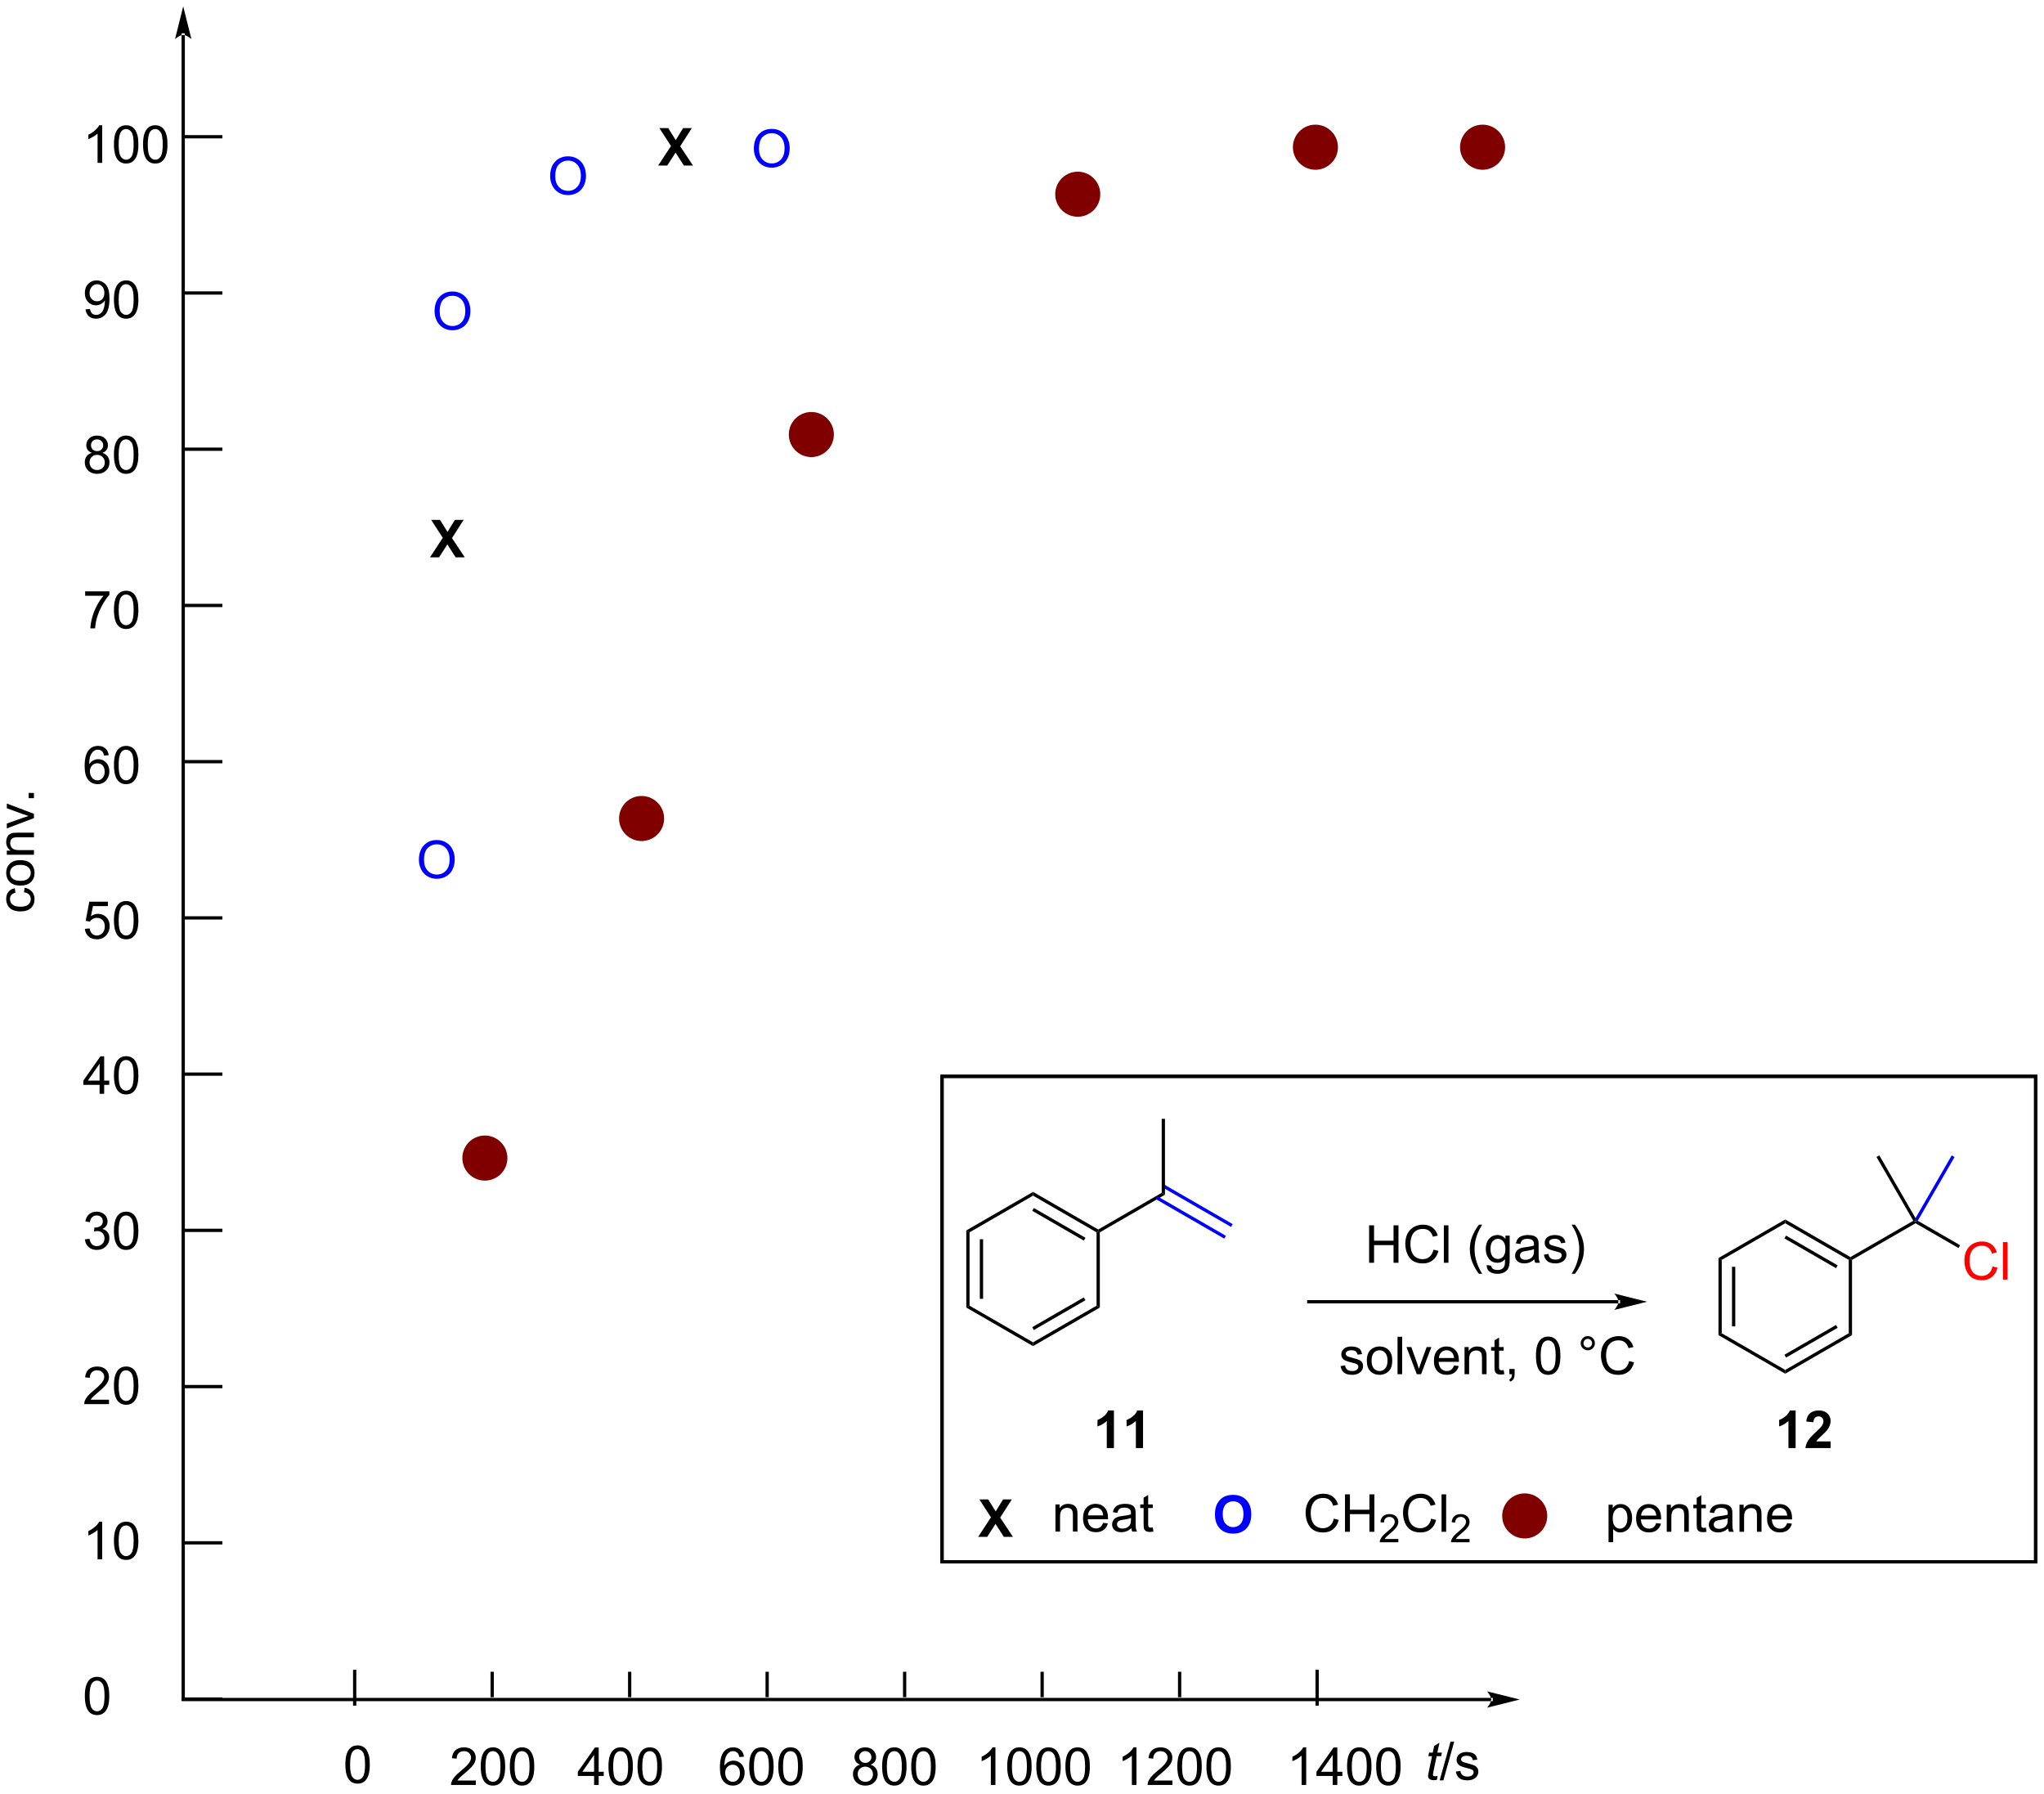 <?xml version="1.0" encoding="UTF-8"?>
<!DOCTYPE svg PUBLIC '-//W3C//DTD SVG 1.0//EN'
          'http://www.w3.org/TR/2001/REC-SVG-20010904/DTD/svg10.dtd'>
<svg stroke-dasharray="none" shape-rendering="auto" xmlns="http://www.w3.org/2000/svg" font-family="'Dialog'" text-rendering="auto" width="90" fill-opacity="1" color-interpolation="auto" color-rendering="auto" preserveAspectRatio="xMidYMid meet" font-size="12px" viewBox="0 0 90 79" fill="black" xmlns:xlink="http://www.w3.org/1999/xlink" stroke="black" image-rendering="auto" stroke-miterlimit="10" stroke-linecap="square" stroke-linejoin="miter" font-style="normal" stroke-width="1" height="79" stroke-dashoffset="0" font-weight="normal" stroke-opacity="1"
><!--Generated by the Batik Graphics2D SVG Generator--><defs id="genericDefs"
  /><g
  ><defs id="defs1"
    ><clipPath clipPathUnits="userSpaceOnUse" id="clipPath1"
      ><path d="M3.692 0.646 L325.074 0.646 L325.074 282.422 L3.692 282.422 L3.692 0.646 Z"
      /></clipPath
      ><clipPath clipPathUnits="userSpaceOnUse" id="clipPath2"
      ><path d="M1.775 13.497 L1.775 287.439 L314.221 287.439 L314.221 13.497 Z"
      /></clipPath
      ><clipPath clipPathUnits="userSpaceOnUse" id="clipPath3"
      ><path d="M146.604 147.905 L-127.338 147.905 L-127.338 460.351 L146.604 460.351 Z"
      /></clipPath
      ><clipPath clipPathUnits="userSpaceOnUse" id="clipPath4"
      ><path d="M146.604 147.905 L-1.814 147.905 L-1.814 289.918 L146.604 289.918 Z"
      /></clipPath
      ><clipPath clipPathUnits="userSpaceOnUse" id="clipPath5"
      ><path d="M1.775 13.497 L1.775 287.439 L314.221 287.439 L314.221 13.497 Z"
      /></clipPath
    ></defs
    ><g transform="scale(0.28,0.28) translate(-3.692,-0.646) matrix(1.029,0,0,1.029,1.866,-13.238)"
    ><path d="M229.656 273.441 L229.656 273.441 L29.786 273.441 L29.536 273.441 L29.536 272.941 L29.786 272.941 L229.656 272.941 L229.906 272.941 L229.906 273.441 ZM234.031 273.191 L229.031 271.941 C229.031 271.941 229.656 272.644 229.656 273.191 C229.656 273.737 229.031 274.441 229.031 274.441 Z" stroke="none" clip-path="url(#clipPath2)"
    /></g
    ><g transform="matrix(0.288,0,0,0.288,-0.511,-3.888)"
    ><path d="M30.036 18.845 L30.036 18.845 L30.036 273.191 L30.036 273.441 L29.536 273.441 L29.536 273.191 L29.536 18.845 L29.536 18.595 L30.036 18.595 ZM29.786 14.47 L28.536 19.47 C28.536 19.47 29.239 18.845 29.786 18.845 C30.333 18.845 31.036 19.47 31.036 19.47 Z" stroke="none" clip-path="url(#clipPath2)"
    /></g
    ><g transform="matrix(0.288,0,0,0.288,-0.511,-3.888)"
    ><path d="M29.586 34.656 L29.586 34.156 L35.773 34.156 L35.773 34.656 Z" stroke="none" clip-path="url(#clipPath2)"
    /></g
    ><g transform="matrix(0.288,0,0,0.288,-0.511,-3.888)"
    ><path d="M29.586 58.539 L29.586 58.039 L35.773 58.039 L35.773 58.539 Z" stroke="none" clip-path="url(#clipPath2)"
    /></g
    ><g transform="matrix(0.288,0,0,0.288,-0.511,-3.888)"
    ><path d="M29.586 82.421 L29.586 81.921 L35.773 81.921 L35.773 82.421 Z" stroke="none" clip-path="url(#clipPath2)"
    /></g
    ><g transform="matrix(0.288,0,0,0.288,-0.511,-3.888)"
    ><path d="M29.586 106.305 L29.586 105.805 L35.773 105.805 L35.773 106.305 Z" stroke="none" clip-path="url(#clipPath2)"
    /></g
    ><g transform="matrix(0.288,0,0,0.288,-0.511,-3.888)"
    ><path d="M29.586 130.187 L29.586 129.687 L35.773 129.687 L35.773 130.187 Z" stroke="none" clip-path="url(#clipPath2)"
    /></g
    ><g transform="matrix(0.288,0,0,0.288,-0.511,-3.888)"
    ><path d="M29.586 154.07 L29.586 153.57 L35.773 153.57 L35.773 154.07 Z" stroke="none" clip-path="url(#clipPath2)"
    /></g
    ><g transform="matrix(0.288,0,0,0.288,-0.511,-3.888)"
    ><path d="M29.586 177.953 L29.586 177.453 L35.773 177.453 L35.773 177.953 Z" stroke="none" clip-path="url(#clipPath2)"
    /></g
    ><g transform="matrix(0.288,0,0,0.288,-0.511,-3.888)"
    ><path d="M29.586 225.719 L29.586 225.219 L35.773 225.219 L35.773 225.719 Z" stroke="none" clip-path="url(#clipPath2)"
    /></g
    ><g transform="matrix(0.288,0,0,0.288,-0.511,-3.888)"
    ><path d="M29.586 273.485 L29.586 272.985 L35.773 272.985 L35.773 273.485 Z" stroke="none" clip-path="url(#clipPath2)"
    /></g
    ><g transform="matrix(0.288,0,0,0.288,-0.511,-3.888)"
    ><path d="M76.771 269.063 L77.271 269.063 L77.271 272.951 L76.771 272.951 Z" stroke="none" clip-path="url(#clipPath2)"
    /></g
    ><g transform="matrix(0.288,0,0,0.288,-0.511,-3.888)"
    ><path d="M118.812 269.063 L119.312 269.063 L119.312 272.951 L118.812 272.951 Z" stroke="none" clip-path="url(#clipPath2)"
    /></g
    ><g transform="matrix(0.288,0,0,0.288,-0.511,-3.888)"
    ><path d="M202.895 268.763 L203.395 268.763 L203.395 274.249 L202.895 274.249 Z" stroke="none" clip-path="url(#clipPath2)"
    /></g
    ><g transform="matrix(0.288,0,0,0.288,-0.511,-3.888)"
    ><path d="M54.577 283.243 Q54.577 282.227 54.785 281.61 Q54.994 280.99 55.405 280.654 Q55.819 280.318 56.444 280.318 Q56.905 280.318 57.251 280.503 Q57.6 280.688 57.827 281.039 Q58.053 281.388 58.181 281.891 Q58.311 282.391 58.311 283.243 Q58.311 284.25 58.103 284.87 Q57.897 285.49 57.483 285.829 Q57.072 286.167 56.444 286.167 Q55.616 286.167 55.142 285.571 Q54.577 284.857 54.577 283.243 ZM55.298 283.243 Q55.298 284.654 55.629 285.12 Q55.96 285.586 56.444 285.586 Q56.928 285.586 57.257 285.118 Q57.587 284.649 57.587 283.243 Q57.587 281.829 57.257 281.365 Q56.928 280.899 56.436 280.899 Q55.952 280.899 55.663 281.31 Q55.298 281.834 55.298 283.243 Z" stroke="none" clip-path="url(#clipPath2)"
    /></g
    ><g transform="matrix(0.288,0,0,0.288,-0.511,-3.888)"
    ><path d="M92.602 286.368 L92.602 284.995 L90.117 284.995 L90.117 284.352 L92.732 280.641 L93.305 280.641 L93.305 284.352 L94.078 284.352 L94.078 284.995 L93.305 284.995 L93.305 286.368 L92.602 286.368 ZM92.602 284.352 L92.602 281.769 L90.81 284.352 L92.602 284.352 ZM94.798 283.542 Q94.798 282.526 95.007 281.909 Q95.215 281.289 95.626 280.954 Q96.04 280.618 96.665 280.618 Q97.126 280.618 97.473 280.803 Q97.822 280.987 98.048 281.339 Q98.275 281.688 98.402 282.19 Q98.532 282.69 98.532 283.542 Q98.532 284.55 98.324 285.17 Q98.118 285.789 97.704 286.128 Q97.293 286.467 96.665 286.467 Q95.837 286.467 95.363 285.87 Q94.798 285.157 94.798 283.542 ZM95.519 283.542 Q95.519 284.954 95.85 285.42 Q96.181 285.886 96.665 285.886 Q97.15 285.886 97.478 285.417 Q97.809 284.948 97.809 283.542 Q97.809 282.128 97.478 281.664 Q97.15 281.198 96.657 281.198 Q96.173 281.198 95.884 281.61 Q95.519 282.133 95.519 283.542 ZM99.247 283.542 Q99.247 282.526 99.456 281.909 Q99.664 281.289 100.076 280.954 Q100.49 280.618 101.115 280.618 Q101.576 280.618 101.922 280.803 Q102.271 280.987 102.497 281.339 Q102.724 281.688 102.852 282.19 Q102.982 282.69 102.982 283.542 Q102.982 284.55 102.773 285.17 Q102.568 285.789 102.154 286.128 Q101.742 286.467 101.115 286.467 Q100.286 286.467 99.812 285.87 Q99.247 285.157 99.247 283.542 ZM99.969 283.542 Q99.969 284.954 100.299 285.42 Q100.63 285.886 101.115 285.886 Q101.599 285.886 101.927 285.417 Q102.258 284.948 102.258 283.542 Q102.258 282.128 101.927 281.664 Q101.599 281.198 101.107 281.198 Q100.622 281.198 100.333 281.61 Q99.969 282.133 99.969 283.542 Z" stroke="none" clip-path="url(#clipPath2)"
    /></g
    ><g transform="matrix(0.288,0,0,0.288,-0.511,-3.888)"
    ><path d="M133.271 283.261 Q132.834 283.102 132.623 282.805 Q132.412 282.508 132.412 282.094 Q132.412 281.469 132.86 281.045 Q133.31 280.618 134.058 280.618 Q134.808 280.618 135.263 281.053 Q135.722 281.487 135.722 282.112 Q135.722 282.511 135.511 282.808 Q135.303 283.102 134.878 283.261 Q135.404 283.433 135.68 283.815 Q135.956 284.198 135.956 284.73 Q135.956 285.464 135.435 285.967 Q134.917 286.467 134.068 286.467 Q133.222 286.467 132.701 285.964 Q132.183 285.461 132.183 284.711 Q132.183 284.151 132.464 283.776 Q132.748 283.399 133.271 283.261 ZM133.131 282.071 Q133.131 282.477 133.391 282.735 Q133.654 282.993 134.073 282.993 Q134.48 282.993 134.737 282.737 Q134.998 282.48 134.998 282.11 Q134.998 281.722 134.73 281.459 Q134.464 281.196 134.065 281.196 Q133.662 281.196 133.396 281.454 Q133.131 281.711 133.131 282.071 ZM132.904 284.714 Q132.904 285.016 133.047 285.297 Q133.19 285.579 133.472 285.732 Q133.753 285.886 134.076 285.886 Q134.581 285.886 134.909 285.563 Q135.237 285.237 135.237 284.737 Q135.237 284.23 134.899 283.899 Q134.56 283.565 134.053 283.565 Q133.558 283.565 133.23 283.894 Q132.904 284.222 132.904 284.714 ZM136.64 283.542 Q136.64 282.526 136.848 281.909 Q137.056 281.289 137.468 280.954 Q137.882 280.618 138.507 280.618 Q138.968 280.618 139.314 280.803 Q139.663 280.987 139.89 281.339 Q140.116 281.688 140.244 282.19 Q140.374 282.69 140.374 283.542 Q140.374 284.55 140.166 285.17 Q139.96 285.789 139.546 286.128 Q139.135 286.467 138.507 286.467 Q137.679 286.467 137.205 285.87 Q136.64 285.157 136.64 283.542 ZM137.361 283.542 Q137.361 284.954 137.692 285.42 Q138.023 285.886 138.507 285.886 Q138.991 285.886 139.319 285.417 Q139.65 284.948 139.65 283.542 Q139.65 282.128 139.319 281.664 Q138.991 281.198 138.499 281.198 Q138.015 281.198 137.726 281.61 Q137.361 282.133 137.361 283.542 ZM141.089 283.542 Q141.089 282.526 141.297 281.909 Q141.506 281.289 141.917 280.954 Q142.331 280.618 142.956 280.618 Q143.417 280.618 143.763 280.803 Q144.112 280.987 144.339 281.339 Q144.565 281.688 144.693 282.19 Q144.823 282.69 144.823 283.542 Q144.823 284.55 144.615 285.17 Q144.409 285.789 143.995 286.128 Q143.584 286.467 142.956 286.467 Q142.128 286.467 141.654 285.87 Q141.089 285.157 141.089 283.542 ZM141.81 283.542 Q141.81 284.954 142.141 285.42 Q142.472 285.886 142.956 285.886 Q143.44 285.886 143.769 285.417 Q144.099 284.948 144.099 283.542 Q144.099 282.128 143.769 281.664 Q143.44 281.198 142.948 281.198 Q142.464 281.198 142.175 281.61 Q141.81 282.133 141.81 283.542 Z" stroke="none" clip-path="url(#clipPath2)"
    /></g
    ><g transform="matrix(0.288,0,0,0.288,-0.511,-3.888)"
    ><path d="M221.575 284.993 L221.458 285.574 Q221.203 285.639 220.966 285.639 Q220.544 285.639 220.294 285.431 Q220.107 285.275 220.107 285.007 Q220.107 284.868 220.208 284.376 L220.711 281.967 L220.153 281.967 L220.265 281.421 L220.825 281.421 L221.039 280.4 L221.849 279.913 L221.531 281.421 L222.226 281.421 L222.109 281.967 L221.419 281.967 L220.937 284.259 Q220.849 284.697 220.849 284.783 Q220.849 284.908 220.919 284.975 Q220.992 285.04 221.156 285.04 Q221.39 285.04 221.575 284.993 Z" stroke="none" clip-path="url(#clipPath2)"
    /></g
    ><g transform="matrix(0.288,0,0,0.288,-0.511,-3.888)"
    ><path d="M221.879 285.668 L223.54 279.743 L224.103 279.743 L222.446 285.668 L221.879 285.668 ZM224.349 284.329 L225.044 284.22 Q225.101 284.639 225.369 284.863 Q225.638 285.085 226.117 285.085 Q226.601 285.085 226.836 284.887 Q227.07 284.689 227.07 284.423 Q227.07 284.186 226.864 284.048 Q226.718 283.954 226.145 283.811 Q225.372 283.616 225.073 283.473 Q224.773 283.329 224.619 283.079 Q224.466 282.827 224.466 282.522 Q224.466 282.243 224.591 282.009 Q224.718 281.772 224.937 281.616 Q225.101 281.493 225.385 281.41 Q225.669 281.327 225.992 281.327 Q226.482 281.327 226.849 281.467 Q227.218 281.608 227.393 281.848 Q227.57 282.087 227.638 282.491 L226.95 282.585 Q226.903 282.264 226.677 282.085 Q226.453 281.905 226.044 281.905 Q225.56 281.905 225.351 282.066 Q225.145 282.225 225.145 282.439 Q225.145 282.577 225.232 282.686 Q225.317 282.798 225.5 282.874 Q225.607 282.913 226.122 283.053 Q226.867 283.251 227.161 283.379 Q227.458 283.507 227.625 283.749 Q227.794 283.991 227.794 284.35 Q227.794 284.702 227.588 285.012 Q227.382 285.322 226.994 285.493 Q226.609 285.663 226.122 285.663 Q225.312 285.663 224.888 285.327 Q224.466 284.991 224.349 284.329 Z" stroke="none" clip-path="url(#clipPath2)"
    /></g
    ><g transform="matrix(0.288,0,0,0.288,-0.511,-3.888)"
    ><path d="M55.751 268.763 L56.251 268.763 L56.251 274.249 L55.751 274.249 Z" stroke="none" clip-path="url(#clipPath2)"
    /></g
    ><g transform="matrix(0.288,0,0,0.288,-0.511,-3.888)"
    ><path d="M17.395 251.868 L16.691 251.868 L16.691 247.386 Q16.436 247.628 16.025 247.87 Q15.613 248.112 15.285 248.235 L15.285 247.555 Q15.874 247.276 16.314 246.883 Q16.756 246.487 16.941 246.118 L17.395 246.118 L17.395 251.868 ZM19.195 249.042 Q19.195 248.026 19.404 247.409 Q19.612 246.79 20.023 246.453 Q20.438 246.118 21.062 246.118 Q21.523 246.118 21.87 246.303 Q22.219 246.487 22.445 246.839 Q22.672 247.188 22.799 247.69 Q22.93 248.19 22.93 249.042 Q22.93 250.05 22.721 250.67 Q22.516 251.29 22.102 251.628 Q21.69 251.967 21.062 251.967 Q20.234 251.967 19.761 251.37 Q19.195 250.657 19.195 249.042 ZM19.917 249.042 Q19.917 250.453 20.247 250.92 Q20.578 251.386 21.062 251.386 Q21.547 251.386 21.875 250.917 Q22.206 250.448 22.206 249.042 Q22.206 247.628 21.875 247.165 Q21.547 246.698 21.055 246.698 Q20.57 246.698 20.281 247.11 Q19.917 247.633 19.917 249.042 Z" stroke="none" clip-path="url(#clipPath2)"
    /></g
    ><g transform="matrix(0.288,0,0,0.288,-0.511,-3.888)"
    ><path d="M14.746 272.761 Q14.746 271.745 14.954 271.128 Q15.163 270.508 15.574 270.172 Q15.988 269.836 16.613 269.836 Q17.074 269.836 17.421 270.021 Q17.77 270.206 17.996 270.558 Q18.223 270.907 18.35 271.409 Q18.48 271.909 18.48 272.761 Q18.48 273.769 18.272 274.389 Q18.066 275.008 17.652 275.347 Q17.241 275.685 16.613 275.685 Q15.785 275.685 15.311 275.089 Q14.746 274.375 14.746 272.761 ZM15.467 272.761 Q15.467 274.172 15.798 274.639 Q16.129 275.105 16.613 275.105 Q17.098 275.105 17.426 274.636 Q17.756 274.167 17.756 272.761 Q17.756 271.347 17.426 270.883 Q17.098 270.417 16.605 270.417 Q16.121 270.417 15.832 270.829 Q15.467 271.352 15.467 272.761 Z" stroke="none" clip-path="url(#clipPath2)"
    /></g
    ><g transform="matrix(0.288,0,0,0.288,-0.511,-3.888)"
    ><path d="M14.749 202.964 L15.452 202.87 Q15.574 203.469 15.863 203.732 Q16.155 203.995 16.574 203.995 Q17.069 203.995 17.41 203.651 Q17.754 203.307 17.754 202.8 Q17.754 202.315 17.436 202.003 Q17.121 201.688 16.631 201.688 Q16.434 201.688 16.137 201.766 L16.215 201.149 Q16.285 201.156 16.327 201.156 Q16.777 201.156 17.137 200.922 Q17.496 200.688 17.496 200.198 Q17.496 199.813 17.233 199.56 Q16.973 199.305 16.559 199.305 Q16.147 199.305 15.874 199.563 Q15.6 199.82 15.522 200.336 L14.819 200.211 Q14.949 199.503 15.405 199.115 Q15.863 198.727 16.543 198.727 Q17.012 198.727 17.405 198.927 Q17.801 199.128 18.009 199.477 Q18.218 199.823 18.218 200.214 Q18.218 200.586 18.017 200.891 Q17.819 201.195 17.428 201.375 Q17.936 201.492 18.218 201.862 Q18.499 202.229 18.499 202.784 Q18.499 203.534 17.952 204.057 Q17.405 204.578 16.569 204.578 Q15.816 204.578 15.316 204.13 Q14.819 203.68 14.749 202.964 ZM19.195 201.651 Q19.195 200.636 19.404 200.018 Q19.612 199.399 20.023 199.063 Q20.438 198.727 21.062 198.727 Q21.523 198.727 21.87 198.912 Q22.219 199.096 22.445 199.448 Q22.672 199.797 22.799 200.3 Q22.93 200.8 22.93 201.651 Q22.93 202.659 22.721 203.279 Q22.516 203.899 22.102 204.237 Q21.69 204.576 21.062 204.576 Q20.234 204.576 19.761 203.979 Q19.195 203.266 19.195 201.651 ZM19.917 201.651 Q19.917 203.063 20.247 203.529 Q20.578 203.995 21.062 203.995 Q21.547 203.995 21.875 203.526 Q22.206 203.057 22.206 201.651 Q22.206 200.237 21.875 199.774 Q21.547 199.307 21.055 199.307 Q20.57 199.307 20.281 199.719 Q19.917 200.242 19.917 201.651 Z" stroke="none" clip-path="url(#clipPath2)"
    /></g
    ><g transform="matrix(0.288,0,0,0.288,-0.511,-3.888)"
    ><path d="M18.441 227.472 L18.441 228.149 L14.655 228.149 Q14.647 227.894 14.738 227.659 Q14.882 227.274 15.199 226.899 Q15.52 226.524 16.121 226.032 Q17.053 225.266 17.381 224.818 Q17.71 224.37 17.71 223.972 Q17.71 223.555 17.41 223.269 Q17.113 222.98 16.631 222.98 Q16.124 222.98 15.819 223.284 Q15.514 223.589 15.512 224.128 L14.788 224.055 Q14.863 223.245 15.348 222.823 Q15.832 222.399 16.647 222.399 Q17.473 222.399 17.952 222.857 Q18.434 223.313 18.434 223.987 Q18.434 224.331 18.293 224.664 Q18.152 224.995 17.824 225.362 Q17.499 225.73 16.741 226.37 Q16.108 226.901 15.928 227.091 Q15.749 227.282 15.632 227.472 L18.441 227.472 ZM19.195 225.323 Q19.195 224.308 19.404 223.69 Q19.612 223.071 20.023 222.735 Q20.438 222.399 21.062 222.399 Q21.523 222.399 21.87 222.584 Q22.219 222.769 22.445 223.12 Q22.672 223.469 22.799 223.972 Q22.93 224.472 22.93 225.323 Q22.93 226.331 22.721 226.951 Q22.516 227.571 22.102 227.909 Q21.69 228.248 21.062 228.248 Q20.234 228.248 19.761 227.651 Q19.195 226.938 19.195 225.323 ZM19.917 225.323 Q19.917 226.735 20.247 227.201 Q20.578 227.667 21.062 227.667 Q21.547 227.667 21.875 227.198 Q22.206 226.73 22.206 225.323 Q22.206 223.909 21.875 223.446 Q21.547 222.98 21.055 222.98 Q20.57 222.98 20.281 223.391 Q19.917 223.914 19.917 225.323 Z" stroke="none" clip-path="url(#clipPath2)"
    /></g
    ><g transform="matrix(0.288,0,0,0.288,-0.511,-3.888)"
    ><path d="M14.746 155.493 L15.483 155.43 Q15.566 155.969 15.863 156.24 Q16.163 156.511 16.585 156.511 Q17.093 156.511 17.444 156.128 Q17.796 155.745 17.796 155.112 Q17.796 154.511 17.457 154.165 Q17.121 153.815 16.574 153.815 Q16.233 153.815 15.96 153.972 Q15.686 154.125 15.53 154.37 L14.871 154.284 L15.426 151.344 L18.272 151.344 L18.272 152.016 L15.988 152.016 L15.678 153.555 Q16.194 153.196 16.762 153.196 Q17.512 153.196 18.027 153.717 Q18.543 154.235 18.543 155.05 Q18.543 155.828 18.09 156.394 Q17.538 157.092 16.585 157.092 Q15.803 157.092 15.309 156.654 Q14.816 156.214 14.746 155.493 ZM19.195 154.167 Q19.195 153.151 19.404 152.534 Q19.612 151.915 20.023 151.578 Q20.438 151.243 21.062 151.243 Q21.523 151.243 21.87 151.428 Q22.219 151.612 22.445 151.964 Q22.672 152.313 22.799 152.815 Q22.93 153.315 22.93 154.167 Q22.93 155.175 22.721 155.795 Q22.516 156.415 22.102 156.753 Q21.69 157.092 21.062 157.092 Q20.234 157.092 19.761 156.495 Q19.195 155.782 19.195 154.167 ZM19.917 154.167 Q19.917 155.578 20.247 156.045 Q20.578 156.511 21.062 156.511 Q21.547 156.511 21.875 156.042 Q22.206 155.573 22.206 154.167 Q22.206 152.753 21.875 152.29 Q21.547 151.823 21.055 151.823 Q20.57 151.823 20.281 152.235 Q19.917 152.758 19.917 154.167 Z" stroke="none" clip-path="url(#clipPath2)"
    /></g
    ><g transform="matrix(0.288,0,0,0.288,-0.511,-3.888)"
    ><path d="M16.999 180.711 L16.999 179.339 L14.514 179.339 L14.514 178.696 L17.129 174.985 L17.702 174.985 L17.702 178.696 L18.475 178.696 L18.475 179.339 L17.702 179.339 L17.702 180.711 L16.999 180.711 ZM16.999 178.696 L16.999 176.112 L15.207 178.696 L16.999 178.696 ZM19.195 177.886 Q19.195 176.87 19.404 176.253 Q19.612 175.633 20.023 175.297 Q20.438 174.961 21.062 174.961 Q21.523 174.961 21.87 175.146 Q22.219 175.331 22.445 175.683 Q22.672 176.032 22.799 176.534 Q22.93 177.034 22.93 177.886 Q22.93 178.894 22.721 179.513 Q22.516 180.133 22.102 180.472 Q21.69 180.81 21.062 180.81 Q20.234 180.81 19.761 180.214 Q19.195 179.5 19.195 177.886 ZM19.917 177.886 Q19.917 179.297 20.247 179.763 Q20.578 180.23 21.062 180.23 Q21.547 180.23 21.875 179.761 Q22.206 179.292 22.206 177.886 Q22.206 176.472 21.875 176.008 Q21.547 175.542 21.055 175.542 Q20.57 175.542 20.281 175.953 Q19.917 176.477 19.917 177.886 Z" stroke="none" clip-path="url(#clipPath2)"
    /></g
    ><g transform="matrix(0.288,0,0,0.288,-0.511,-3.888)"
    ><path d="M14.793 104.578 L14.793 103.901 L18.499 103.901 L18.499 104.448 Q17.952 105.032 17.415 105.998 Q16.879 106.961 16.585 107.98 Q16.374 108.698 16.316 109.555 L15.592 109.555 Q15.605 108.878 15.858 107.922 Q16.113 106.964 16.587 106.076 Q17.061 105.188 17.598 104.578 L14.793 104.578 ZM19.195 106.73 Q19.195 105.714 19.404 105.097 Q19.612 104.477 20.023 104.141 Q20.438 103.805 21.062 103.805 Q21.523 103.805 21.87 103.99 Q22.219 104.175 22.445 104.526 Q22.672 104.875 22.799 105.378 Q22.93 105.878 22.93 106.73 Q22.93 107.737 22.721 108.357 Q22.516 108.977 22.102 109.315 Q21.69 109.654 21.062 109.654 Q20.234 109.654 19.761 109.058 Q19.195 108.344 19.195 106.73 ZM19.917 106.73 Q19.917 108.141 20.247 108.607 Q20.578 109.073 21.062 109.073 Q21.547 109.073 21.875 108.605 Q22.206 108.136 22.206 106.73 Q22.206 105.315 21.875 104.852 Q21.547 104.386 21.055 104.386 Q20.57 104.386 20.281 104.797 Q19.917 105.321 19.917 106.73 Z" stroke="none" clip-path="url(#clipPath2)"
    /></g
    ><g transform="matrix(0.288,0,0,0.288,-0.511,-3.888)"
    ><path d="M18.395 128.948 L17.694 129.003 Q17.6 128.589 17.428 128.401 Q17.145 128.102 16.725 128.102 Q16.389 128.102 16.137 128.289 Q15.803 128.532 15.611 128.998 Q15.421 129.461 15.413 130.321 Q15.668 129.933 16.035 129.745 Q16.402 129.558 16.803 129.558 Q17.506 129.558 18.001 130.076 Q18.496 130.594 18.496 131.414 Q18.496 131.953 18.262 132.417 Q18.03 132.878 17.624 133.125 Q17.218 133.373 16.702 133.373 Q15.824 133.373 15.27 132.727 Q14.715 132.078 14.715 130.594 Q14.715 128.933 15.327 128.18 Q15.863 127.524 16.77 127.524 Q17.444 127.524 17.876 127.904 Q18.309 128.282 18.395 128.948 ZM15.522 131.417 Q15.522 131.782 15.676 132.115 Q15.832 132.446 16.108 132.62 Q16.387 132.792 16.691 132.792 Q17.137 132.792 17.457 132.433 Q17.777 132.073 17.777 131.456 Q17.777 130.862 17.46 130.521 Q17.145 130.18 16.663 130.18 Q16.186 130.18 15.853 130.521 Q15.522 130.862 15.522 131.417 ZM19.195 130.448 Q19.195 129.433 19.404 128.815 Q19.612 128.196 20.023 127.86 Q20.438 127.524 21.062 127.524 Q21.523 127.524 21.87 127.709 Q22.219 127.894 22.445 128.245 Q22.672 128.594 22.799 129.097 Q22.93 129.597 22.93 130.448 Q22.93 131.456 22.721 132.076 Q22.516 132.696 22.102 133.034 Q21.69 133.373 21.062 133.373 Q20.234 133.373 19.761 132.776 Q19.195 132.063 19.195 130.448 ZM19.917 130.448 Q19.917 131.86 20.247 132.326 Q20.578 132.792 21.062 132.792 Q21.547 132.792 21.875 132.323 Q22.206 131.855 22.206 130.448 Q22.206 129.034 21.875 128.571 Q21.547 128.105 21.055 128.105 Q20.57 128.105 20.281 128.516 Q19.917 129.039 19.917 130.448 Z" stroke="none" clip-path="url(#clipPath2)"
    /></g
    ><g transform="matrix(0.288,0,0,0.288,-0.511,-3.888)"
    ><path d="M17.395 38.399 L16.691 38.399 L16.691 33.917 Q16.436 34.159 16.025 34.401 Q15.613 34.644 15.285 34.766 L15.285 34.086 Q15.874 33.808 16.314 33.414 Q16.756 33.019 16.941 32.649 L17.395 32.649 L17.395 38.399 ZM19.195 35.573 Q19.195 34.558 19.404 33.941 Q19.612 33.321 20.023 32.985 Q20.438 32.649 21.062 32.649 Q21.523 32.649 21.87 32.834 Q22.219 33.019 22.445 33.37 Q22.672 33.719 22.799 34.222 Q22.93 34.722 22.93 35.573 Q22.93 36.581 22.721 37.201 Q22.516 37.821 22.102 38.159 Q21.69 38.498 21.062 38.498 Q20.234 38.498 19.761 37.901 Q19.195 37.188 19.195 35.573 ZM19.917 35.573 Q19.917 36.985 20.247 37.451 Q20.578 37.917 21.062 37.917 Q21.547 37.917 21.875 37.448 Q22.206 36.98 22.206 35.573 Q22.206 34.159 21.875 33.696 Q21.547 33.23 21.055 33.23 Q20.57 33.23 20.281 33.641 Q19.917 34.164 19.917 35.573 ZM23.645 35.573 Q23.645 34.558 23.853 33.941 Q24.061 33.321 24.473 32.985 Q24.887 32.649 25.512 32.649 Q25.973 32.649 26.319 32.834 Q26.668 33.019 26.895 33.37 Q27.121 33.719 27.249 34.222 Q27.379 34.722 27.379 35.573 Q27.379 36.581 27.171 37.201 Q26.965 37.821 26.551 38.159 Q26.139 38.498 25.512 38.498 Q24.684 38.498 24.21 37.901 Q23.645 37.188 23.645 35.573 ZM24.366 35.573 Q24.366 36.985 24.697 37.451 Q25.027 37.917 25.512 37.917 Q25.996 37.917 26.324 37.448 Q26.655 36.98 26.655 35.573 Q26.655 34.159 26.324 33.696 Q25.996 33.23 25.504 33.23 Q25.02 33.23 24.73 33.641 Q24.366 34.164 24.366 35.573 Z" stroke="none" clip-path="url(#clipPath2)"
    /></g
    ><g transform="matrix(0.288,0,0,0.288,-0.511,-3.888)"
    ><path d="M15.827 82.73 Q15.389 82.571 15.178 82.274 Q14.967 81.977 14.967 81.563 Q14.967 80.938 15.415 80.513 Q15.866 80.086 16.613 80.086 Q17.363 80.086 17.819 80.521 Q18.277 80.956 18.277 81.581 Q18.277 81.98 18.066 82.276 Q17.858 82.571 17.434 82.73 Q17.96 82.901 18.236 83.284 Q18.512 83.667 18.512 84.198 Q18.512 84.933 17.991 85.435 Q17.473 85.935 16.624 85.935 Q15.777 85.935 15.257 85.433 Q14.738 84.93 14.738 84.18 Q14.738 83.62 15.02 83.245 Q15.303 82.868 15.827 82.73 ZM15.686 81.539 Q15.686 81.946 15.947 82.204 Q16.21 82.461 16.629 82.461 Q17.035 82.461 17.293 82.206 Q17.553 81.948 17.553 81.579 Q17.553 81.191 17.285 80.927 Q17.02 80.664 16.621 80.664 Q16.218 80.664 15.952 80.922 Q15.686 81.18 15.686 81.539 ZM15.46 84.183 Q15.46 84.485 15.603 84.766 Q15.746 85.047 16.027 85.201 Q16.309 85.355 16.631 85.355 Q17.137 85.355 17.465 85.032 Q17.793 84.706 17.793 84.206 Q17.793 83.698 17.454 83.368 Q17.116 83.034 16.608 83.034 Q16.113 83.034 15.785 83.362 Q15.46 83.691 15.46 84.183 ZM19.195 83.011 Q19.195 81.995 19.404 81.378 Q19.612 80.758 20.023 80.422 Q20.438 80.086 21.062 80.086 Q21.523 80.086 21.87 80.271 Q22.219 80.456 22.445 80.808 Q22.672 81.157 22.799 81.659 Q22.93 82.159 22.93 83.011 Q22.93 84.019 22.721 84.638 Q22.516 85.258 22.102 85.597 Q21.69 85.935 21.062 85.935 Q20.234 85.935 19.761 85.339 Q19.195 84.625 19.195 83.011 ZM19.917 83.011 Q19.917 84.422 20.247 84.888 Q20.578 85.355 21.062 85.355 Q21.547 85.355 21.875 84.886 Q22.206 84.417 22.206 83.011 Q22.206 81.597 21.875 81.133 Q21.547 80.667 21.055 80.667 Q20.57 80.667 20.281 81.079 Q19.917 81.602 19.917 83.011 Z" stroke="none" clip-path="url(#clipPath2)"
    /></g
    ><g transform="matrix(0.288,0,0,0.288,-0.511,-3.888)"
    ><path d="M29.586 201.836 L29.586 201.336 L35.773 201.336 L35.773 201.836 Z" stroke="none" clip-path="url(#clipPath2)"
    /></g
    ><g transform="matrix(0.288,0,0,0.288,-0.511,-3.888)"
    ><path d="M29.586 249.602 L29.586 249.102 L35.773 249.102 L35.773 249.602 Z" stroke="none" clip-path="url(#clipPath2)"
    /></g
    ><g transform="matrix(0.288,0,0,0.288,-0.511,-3.888)"
    ><path d="M14.85 60.792 L15.527 60.73 Q15.613 61.206 15.855 61.422 Q16.098 61.636 16.475 61.636 Q16.801 61.636 17.043 61.487 Q17.288 61.339 17.444 61.092 Q17.6 60.844 17.704 60.422 Q17.811 60 17.811 59.563 Q17.811 59.516 17.809 59.422 Q17.598 59.758 17.23 59.967 Q16.866 60.175 16.441 60.175 Q15.73 60.175 15.238 59.659 Q14.746 59.144 14.746 58.3 Q14.746 57.43 15.259 56.899 Q15.772 56.367 16.546 56.367 Q17.105 56.367 17.566 56.67 Q18.03 56.969 18.27 57.526 Q18.512 58.081 18.512 59.136 Q18.512 60.235 18.272 60.886 Q18.035 61.534 17.564 61.875 Q17.093 62.217 16.46 62.217 Q15.788 62.217 15.361 61.844 Q14.936 61.469 14.85 60.792 ZM17.73 58.266 Q17.73 57.659 17.408 57.305 Q17.085 56.948 16.631 56.948 Q16.163 56.948 15.814 57.331 Q15.467 57.714 15.467 58.323 Q15.467 58.87 15.798 59.214 Q16.129 59.555 16.613 59.555 Q17.1 59.555 17.415 59.214 Q17.73 58.87 17.73 58.266 ZM19.195 59.292 Q19.195 58.276 19.404 57.659 Q19.612 57.039 20.023 56.703 Q20.438 56.367 21.062 56.367 Q21.523 56.367 21.87 56.552 Q22.219 56.737 22.445 57.089 Q22.672 57.438 22.799 57.94 Q22.93 58.44 22.93 59.292 Q22.93 60.3 22.721 60.92 Q22.516 61.539 22.102 61.878 Q21.69 62.217 21.062 62.217 Q20.234 62.217 19.761 61.62 Q19.195 60.907 19.195 59.292 ZM19.917 59.292 Q19.917 60.703 20.247 61.17 Q20.578 61.636 21.062 61.636 Q21.547 61.636 21.875 61.167 Q22.206 60.698 22.206 59.292 Q22.206 57.878 21.875 57.414 Q21.547 56.948 21.055 56.948 Q20.57 56.948 20.281 57.36 Q19.917 57.883 19.917 59.292 Z" stroke="none" clip-path="url(#clipPath2)"
    /></g
    ><g fill="maroon" transform="matrix(0.288,0,0,0.288,-0.511,-3.888)" stroke="maroon"
    ><path d="M228.441 39.197 C226.676 39.197 225.246 37.767 225.246 36.003 C225.246 34.239 226.676 32.809 228.441 32.809 C230.205 32.809 231.635 34.239 231.635 36.003 C231.635 37.767 230.205 39.197 228.441 39.197" stroke="none" clip-path="url(#clipPath2)"
    /></g
    ><g fill="maroon" stroke-width="0.5" transform="matrix(0.288,0,0,0.288,-0.511,-3.888)" stroke="maroon"
    ><path fill="none" d="M228.441 39.197 C226.676 39.197 225.246 37.767 225.246 36.003 C225.246 34.239 226.676 32.809 228.441 32.809 C230.205 32.809 231.635 34.239 231.635 36.003 C231.635 37.767 230.205 39.197 228.441 39.197" clip-path="url(#clipPath2)"
    /></g
    ><g transform="matrix(0,-0.288,0.288,0,-42.604,42.229)"
    ><path d="M10.22 151.599 L10.913 151.69 Q10.798 152.403 10.332 152.809 Q9.866 153.213 9.186 153.213 Q8.335 153.213 7.816 152.656 Q7.298 152.099 7.298 151.059 Q7.298 150.387 7.52 149.885 Q7.744 149.38 8.199 149.13 Q8.655 148.877 9.189 148.877 Q9.866 148.877 10.296 149.218 Q10.725 149.559 10.845 150.19 L10.163 150.294 Q10.064 149.877 9.816 149.666 Q9.569 149.455 9.217 149.455 Q8.686 149.455 8.353 149.835 Q8.022 150.216 8.022 151.041 Q8.022 151.877 8.342 152.257 Q8.663 152.635 9.178 152.635 Q9.592 152.635 9.868 152.382 Q10.147 152.127 10.22 151.599 ZM11.251 151.044 Q11.251 149.893 11.892 149.338 Q12.428 148.877 13.197 148.877 Q14.053 148.877 14.595 149.437 Q15.139 149.997 15.139 150.987 Q15.139 151.786 14.897 152.247 Q14.658 152.705 14.199 152.96 Q13.741 153.213 13.197 153.213 Q12.327 153.213 11.788 152.656 Q11.251 152.096 11.251 151.044 ZM11.975 151.044 Q11.975 151.841 12.322 152.239 Q12.671 152.635 13.197 152.635 Q13.72 152.635 14.066 152.237 Q14.415 151.838 14.415 151.02 Q14.415 150.252 14.066 149.856 Q13.717 149.458 13.197 149.458 Q12.671 149.458 12.322 149.854 Q11.975 150.247 11.975 151.044 ZM15.964 153.119 L15.964 148.971 L16.596 148.971 L16.596 149.559 Q17.052 148.877 17.917 148.877 Q18.292 148.877 18.604 149.012 Q18.919 149.145 19.076 149.364 Q19.232 149.583 19.294 149.885 Q19.333 150.08 19.333 150.567 L19.333 153.119 L18.63 153.119 L18.63 150.596 Q18.63 150.166 18.547 149.953 Q18.466 149.739 18.258 149.614 Q18.049 149.487 17.768 149.487 Q17.318 149.487 16.992 149.773 Q16.667 150.057 16.667 150.854 L16.667 153.119 L15.964 153.119 ZM21.564 153.119 L19.986 148.971 L20.728 148.971 L21.619 151.455 Q21.764 151.856 21.884 152.291 Q21.978 151.963 22.147 151.502 L23.069 148.971 L23.79 148.971 L22.22 153.119 L21.564 153.119 ZM24.611 153.119 L24.611 152.317 L25.413 152.317 L25.413 153.119 L24.611 153.119 Z" stroke="none" clip-path="url(#clipPath4)"
    /></g
    ><g transform="matrix(0.288,0,0,0.288,-0.511,-3.888)"
    ><path d="M149.505 201.598 L150.005 201.887 L150.005 213.098 L149.505 213.387 ZM151.575 202.938 L151.575 212.047 L152.075 212.047 L152.075 202.938 Z" stroke="none" clip-path="url(#clipPath5)"
    /></g
    ><g transform="matrix(0.288,0,0,0.288,-0.511,-3.888)"
    ><path d="M149.505 213.387 L150.005 213.098 L159.714 218.704 L159.714 219.281 Z" stroke="none" clip-path="url(#clipPath5)"
    /></g
    ><g transform="matrix(0.288,0,0,0.288,-0.511,-3.888)"
    ><path d="M159.714 219.281 L159.714 218.704 L169.424 213.098 L169.924 213.387 ZM159.839 216.819 L167.729 212.264 L167.479 211.831 L159.589 216.386 Z" stroke="none" clip-path="url(#clipPath5)"
    /></g
    ><g transform="matrix(0.288,0,0,0.288,-0.511,-3.888)"
    ><path d="M169.924 213.387 L169.424 213.098 L169.424 201.887 L169.674 201.742 L169.924 201.887 Z" stroke="none" clip-path="url(#clipPath5)"
    /></g
    ><g transform="matrix(0.288,0,0,0.288,-0.511,-3.888)"
    ><path d="M169.674 201.454 L169.674 201.742 L169.424 201.887 L159.714 196.281 L159.714 195.704 ZM167.729 202.721 L159.839 198.166 L159.589 198.599 L167.479 203.154 Z" stroke="none" clip-path="url(#clipPath5)"
    /></g
    ><g transform="matrix(0.288,0,0,0.288,-0.511,-3.888)"
    ><path d="M159.714 195.704 L159.714 196.281 L150.005 201.887 L149.505 201.598 Z" stroke="none" clip-path="url(#clipPath5)"
    /></g
    ><g transform="matrix(0.288,0,0,0.288,-0.511,-3.888)"
    ><path d="M179.383 195.848 L179.883 196.137 L169.924 201.887 L169.674 201.742 L169.674 201.454 Z" stroke="none" clip-path="url(#clipPath5)"
    /></g
    ><g fill="blue" transform="matrix(0.288,0,0,0.288,-0.511,-3.888)" stroke="blue"
    ><path d="M190.235 200.63 L179.758 194.581 L179.508 195.014 L189.985 201.062 ZM189.2 202.422 L178.723 196.373 L178.473 196.806 L188.95 202.855 Z" stroke="none" clip-path="url(#clipPath5)"
    /></g
    ><g transform="matrix(0.288,0,0,0.288,-0.511,-3.888)"
    ><path d="M249.208 212.746 L249.208 212.746 L201.87 212.746 L201.62 212.746 L201.62 212.246 L201.87 212.246 L249.208 212.246 L249.458 212.246 L249.458 212.746 ZM253.583 212.496 L248.583 211.246 C248.583 211.246 249.208 211.949 249.208 212.496 C249.208 213.043 248.583 213.746 248.583 213.746 Z" stroke="none" clip-path="url(#clipPath5)"
    /></g
    ><g transform="matrix(0.288,0,0,0.288,-0.511,-3.888)"
    ><path d="M264.505 205.815 L265.005 206.104 L265.005 217.315 L264.505 217.604 ZM266.575 207.155 L266.575 216.265 L267.075 216.265 L267.075 207.155 Z" stroke="none" clip-path="url(#clipPath5)"
    /></g
    ><g transform="matrix(0.288,0,0,0.288,-0.511,-3.888)"
    ><path d="M264.505 217.604 L265.005 217.315 L274.714 222.921 L274.714 223.499 Z" stroke="none" clip-path="url(#clipPath5)"
    /></g
    ><g transform="matrix(0.288,0,0,0.288,-0.511,-3.888)"
    ><path d="M274.714 223.499 L274.714 222.921 L284.424 217.315 L284.924 217.604 ZM274.839 221.036 L282.729 216.481 L282.479 216.048 L274.589 220.603 Z" stroke="none" clip-path="url(#clipPath5)"
    /></g
    ><g transform="matrix(0.288,0,0,0.288,-0.511,-3.888)"
    ><path d="M284.924 217.604 L284.424 217.315 L284.424 206.104 L284.674 205.96 L284.924 206.104 Z" stroke="none" clip-path="url(#clipPath5)"
    /></g
    ><g transform="matrix(0.288,0,0,0.288,-0.511,-3.888)"
    ><path d="M284.674 205.671 L284.674 205.96 L284.424 206.104 L274.714 200.499 L274.714 199.921 ZM282.729 206.938 L274.839 202.383 L274.589 202.817 L282.479 207.371 Z" stroke="none" clip-path="url(#clipPath5)"
    /></g
    ><g transform="matrix(0.288,0,0,0.288,-0.511,-3.888)"
    ><path d="M274.714 199.921 L274.714 200.499 L265.005 206.104 L264.505 205.815 Z" stroke="none" clip-path="url(#clipPath5)"
    /></g
    ><g transform="matrix(0.288,0,0,0.288,-0.511,-3.888)"
    ><path d="M294.291 200.118 L294.633 200.21 L294.633 200.499 L284.924 206.104 L284.674 205.96 L284.674 205.671 Z" stroke="none" clip-path="url(#clipPath5)"
    /></g
    ><g fill="red" transform="matrix(0.288,0,0,0.288,-0.511,-3.888)" stroke="red"
    ><path d="M306.407 207.102 L307.165 207.292 Q306.928 208.227 306.308 208.719 Q305.688 209.209 304.795 209.209 Q303.868 209.209 303.287 208.831 Q302.709 208.454 302.404 207.74 Q302.102 207.024 302.102 206.204 Q302.102 205.308 302.443 204.644 Q302.787 203.977 303.417 203.631 Q304.047 203.284 304.805 203.284 Q305.665 203.284 306.25 203.722 Q306.836 204.159 307.068 204.954 L306.321 205.128 Q306.123 204.503 305.743 204.219 Q305.365 203.933 304.79 203.933 Q304.131 203.933 303.685 204.25 Q303.243 204.565 303.063 205.099 Q302.883 205.633 302.883 206.198 Q302.883 206.93 303.097 207.474 Q303.31 208.019 303.758 208.29 Q304.209 208.558 304.732 208.558 Q305.368 208.558 305.808 208.19 Q306.25 207.823 306.407 207.102 ZM307.994 209.11 L307.994 203.383 L308.697 203.383 L308.697 209.11 L307.994 209.11 Z" stroke="none" clip-path="url(#clipPath5)"
    /></g
    ><g transform="matrix(0.288,0,0,0.288,-0.511,-3.888)"
    ><path d="M301.449 203.856 L301.199 204.289 L294.633 200.499 L294.633 200.21 L294.974 200.118 Z" stroke="none" clip-path="url(#clipPath5)"
    /></g
    ><g fill="blue" transform="matrix(0.288,0,0,0.288,-0.511,-3.888)" stroke="blue"
    ><path d="M294.974 200.118 L294.633 200.21 L294.633 199.71 L300.166 190.125 L300.599 190.375 Z" stroke="none" clip-path="url(#clipPath5)"
    /></g
    ><g transform="matrix(0.288,0,0,0.288,-0.511,-3.888)"
    ><path d="M206.725 222.337 L207.42 222.228 Q207.477 222.647 207.745 222.871 Q208.014 223.092 208.493 223.092 Q208.977 223.092 209.212 222.894 Q209.446 222.697 209.446 222.431 Q209.446 222.194 209.24 222.056 Q209.094 221.962 208.522 221.819 Q207.748 221.624 207.449 221.48 Q207.149 221.337 206.995 221.087 Q206.842 220.835 206.842 220.53 Q206.842 220.251 206.967 220.017 Q207.094 219.78 207.313 219.624 Q207.477 219.501 207.761 219.418 Q208.045 219.335 208.368 219.335 Q208.857 219.335 209.225 219.475 Q209.594 219.616 209.769 219.855 Q209.946 220.095 210.014 220.499 L209.326 220.592 Q209.279 220.272 209.053 220.092 Q208.829 219.913 208.42 219.913 Q207.935 219.913 207.727 220.074 Q207.522 220.233 207.522 220.447 Q207.522 220.585 207.607 220.694 Q207.693 220.806 207.876 220.881 Q207.982 220.921 208.498 221.061 Q209.243 221.259 209.537 221.387 Q209.834 221.514 210.001 221.756 Q210.17 221.999 210.17 222.358 Q210.17 222.71 209.964 223.019 Q209.758 223.329 209.37 223.501 Q208.985 223.671 208.498 223.671 Q207.688 223.671 207.264 223.335 Q206.842 222.999 206.725 222.337 ZM210.743 221.501 Q210.743 220.35 211.383 219.796 Q211.92 219.335 212.688 219.335 Q213.545 219.335 214.087 219.894 Q214.631 220.454 214.631 221.444 Q214.631 222.244 214.389 222.704 Q214.149 223.163 213.691 223.418 Q213.232 223.671 212.688 223.671 Q211.818 223.671 211.279 223.113 Q210.743 222.553 210.743 221.501 ZM211.467 221.501 Q211.467 222.298 211.813 222.697 Q212.162 223.092 212.688 223.092 Q213.212 223.092 213.558 222.694 Q213.907 222.296 213.907 221.478 Q213.907 220.71 213.558 220.314 Q213.209 219.915 212.688 219.915 Q212.162 219.915 211.813 220.311 Q211.467 220.704 211.467 221.501 ZM215.439 223.577 L215.439 217.85 L216.143 217.85 L216.143 223.577 L215.439 223.577 ZM218.383 223.577 L216.805 219.428 L217.548 219.428 L218.438 221.913 Q218.584 222.314 218.704 222.749 Q218.798 222.421 218.967 221.96 L219.889 219.428 L220.61 219.428 L219.04 223.577 L218.383 223.577 ZM224.071 222.241 L224.798 222.329 Q224.626 222.967 224.16 223.319 Q223.696 223.671 222.975 223.671 Q222.063 223.671 221.529 223.111 Q220.998 222.548 220.998 221.538 Q220.998 220.491 221.537 219.913 Q222.076 219.335 222.935 219.335 Q223.766 219.335 224.292 219.902 Q224.821 220.467 224.821 221.494 Q224.821 221.556 224.818 221.681 L221.725 221.681 Q221.764 222.366 222.11 222.73 Q222.459 223.092 222.977 223.092 Q223.365 223.092 223.639 222.889 Q223.912 222.686 224.071 222.241 ZM221.764 221.103 L224.079 221.103 Q224.032 220.579 223.813 220.319 Q223.477 219.913 222.943 219.913 Q222.459 219.913 222.128 220.238 Q221.798 220.561 221.764 221.103 ZM225.682 223.577 L225.682 219.428 L226.314 219.428 L226.314 220.017 Q226.77 219.335 227.635 219.335 Q228.01 219.335 228.322 219.47 Q228.637 219.603 228.794 219.822 Q228.95 220.04 229.012 220.342 Q229.051 220.538 229.051 221.025 L229.051 223.577 L228.348 223.577 L228.348 221.053 Q228.348 220.624 228.265 220.41 Q228.184 220.197 227.976 220.072 Q227.768 219.944 227.486 219.944 Q227.036 219.944 226.71 220.23 Q226.385 220.514 226.385 221.311 L226.385 223.577 L225.682 223.577 ZM231.665 222.947 L231.766 223.569 Q231.469 223.631 231.235 223.631 Q230.852 223.631 230.641 223.512 Q230.43 223.389 230.344 223.191 Q230.258 222.994 230.258 222.361 L230.258 219.975 L229.743 219.975 L229.743 219.428 L230.258 219.428 L230.258 218.4 L230.959 217.978 L230.959 219.428 L231.665 219.428 L231.665 219.975 L230.959 219.975 L230.959 222.4 Q230.959 222.702 230.995 222.788 Q231.032 222.874 231.115 222.926 Q231.201 222.975 231.357 222.975 Q231.475 222.975 231.665 222.947 ZM232.536 223.577 L232.536 222.775 L233.338 222.775 L233.338 223.577 Q233.338 224.019 233.182 224.29 Q233.025 224.561 232.684 224.71 L232.489 224.41 Q232.713 224.311 232.817 224.121 Q232.924 223.934 232.934 223.577 L232.536 223.577 ZM236.603 220.751 Q236.603 219.736 236.812 219.119 Q237.02 218.499 237.432 218.163 Q237.846 217.827 238.471 217.827 Q238.932 217.827 239.278 218.012 Q239.627 218.197 239.853 218.548 Q240.08 218.897 240.208 219.4 Q240.338 219.9 240.338 220.751 Q240.338 221.759 240.13 222.379 Q239.924 222.999 239.51 223.337 Q239.098 223.676 238.471 223.676 Q237.643 223.676 237.169 223.079 Q236.603 222.366 236.603 220.751 ZM237.325 220.751 Q237.325 222.163 237.656 222.629 Q237.986 223.095 238.471 223.095 Q238.955 223.095 239.283 222.626 Q239.614 222.157 239.614 220.751 Q239.614 219.337 239.283 218.874 Q238.955 218.407 238.463 218.407 Q237.978 218.407 237.689 218.819 Q237.325 219.342 237.325 220.751 ZM243.442 218.835 Q243.442 218.384 243.76 218.069 Q244.08 217.751 244.525 217.751 Q244.978 217.751 245.294 218.069 Q245.611 218.384 245.611 218.835 Q245.611 219.282 245.291 219.603 Q244.973 219.921 244.525 219.921 Q244.08 219.921 243.76 219.605 Q243.442 219.288 243.442 218.835 ZM243.869 218.835 Q243.869 219.108 244.062 219.301 Q244.255 219.494 244.528 219.494 Q244.799 219.494 244.992 219.301 Q245.184 219.108 245.184 218.835 Q245.184 218.561 244.992 218.369 Q244.799 218.173 244.528 218.173 Q244.255 218.173 244.062 218.369 Q243.869 218.561 243.869 218.835 ZM250.844 221.569 L251.602 221.759 Q251.365 222.694 250.745 223.186 Q250.126 223.676 249.232 223.676 Q248.305 223.676 247.725 223.298 Q247.147 222.921 246.842 222.207 Q246.54 221.491 246.54 220.671 Q246.54 219.775 246.881 219.111 Q247.225 218.444 247.855 218.098 Q248.485 217.751 249.243 217.751 Q250.102 217.751 250.688 218.189 Q251.274 218.626 251.506 219.421 L250.758 219.595 Q250.56 218.97 250.18 218.686 Q249.803 218.4 249.227 218.4 Q248.568 218.4 248.123 218.717 Q247.68 219.032 247.501 219.566 Q247.321 220.1 247.321 220.665 Q247.321 221.397 247.535 221.941 Q247.748 222.486 248.196 222.756 Q248.647 223.025 249.17 223.025 Q249.805 223.025 250.245 222.657 Q250.688 222.29 250.844 221.569 Z" stroke="none" clip-path="url(#clipPath5)"
    /></g
    ><g transform="matrix(0.288,0,0,0.288,-0.511,-3.888)"
    ><path d="M179.883 196.137 L179.383 195.848 L179.383 184.532 L179.883 184.532 Z" stroke="none" clip-path="url(#clipPath5)"
    /></g
    ><g transform="matrix(0.288,0,0,0.288,-0.511,-3.888)"
    ><path d="M294.633 199.71 L294.633 200.21 L294.291 200.118 L288.666 190.375 L289.099 190.125 Z" stroke="none" clip-path="url(#clipPath5)"
    /></g
    ><g transform="matrix(0.288,0,0,0.288,-0.511,-3.888)"
    ><path d="M211.092 206.542 L211.092 200.815 L211.85 200.815 L211.85 203.167 L214.827 203.167 L214.827 200.815 L215.584 200.815 L215.584 206.542 L214.827 206.542 L214.827 203.841 L211.85 203.841 L211.85 206.542 L211.092 206.542 ZM220.932 204.534 L221.69 204.724 Q221.453 205.659 220.833 206.151 Q220.213 206.641 219.32 206.641 Q218.393 206.641 217.812 206.263 Q217.234 205.886 216.929 205.172 Q216.627 204.456 216.627 203.636 Q216.627 202.74 216.969 202.076 Q217.312 201.409 217.942 201.063 Q218.573 200.716 219.331 200.716 Q220.19 200.716 220.776 201.154 Q221.362 201.591 221.594 202.386 L220.846 202.56 Q220.648 201.935 220.268 201.651 Q219.89 201.365 219.315 201.365 Q218.656 201.365 218.211 201.683 Q217.768 201.998 217.588 202.531 Q217.409 203.065 217.409 203.63 Q217.409 204.362 217.622 204.906 Q217.836 205.451 218.284 205.722 Q218.734 205.99 219.258 205.99 Q219.893 205.99 220.333 205.623 Q220.776 205.255 220.932 204.534 ZM222.519 206.542 L222.519 200.815 L223.222 200.815 L223.222 206.542 L222.519 206.542 ZM227.879 208.227 Q227.295 207.492 226.892 206.508 Q226.491 205.521 226.491 204.466 Q226.491 203.537 226.793 202.685 Q227.144 201.698 227.879 200.716 L228.381 200.716 Q227.91 201.529 227.756 201.878 Q227.519 202.417 227.381 203.003 Q227.215 203.732 227.215 204.472 Q227.215 206.349 228.381 208.227 L227.879 208.227 ZM229.069 206.886 L229.754 206.987 Q229.795 207.305 229.991 207.448 Q230.254 207.643 230.707 207.643 Q231.194 207.643 231.459 207.448 Q231.725 207.253 231.819 206.901 Q231.874 206.688 231.871 205.998 Q231.41 206.542 230.722 206.542 Q229.866 206.542 229.397 205.925 Q228.928 205.308 228.928 204.443 Q228.928 203.849 229.142 203.349 Q229.358 202.847 229.767 202.573 Q230.176 202.3 230.725 202.3 Q231.459 202.3 231.936 202.893 L231.936 202.393 L232.584 202.393 L232.584 205.979 Q232.584 206.948 232.387 207.352 Q232.191 207.758 231.762 207.992 Q231.334 208.227 230.709 208.227 Q229.967 208.227 229.509 207.891 Q229.053 207.558 229.069 206.886 ZM229.652 204.393 Q229.652 205.209 229.975 205.584 Q230.301 205.959 230.787 205.959 Q231.272 205.959 231.6 205.586 Q231.928 205.214 231.928 204.417 Q231.928 203.654 231.59 203.268 Q231.254 202.88 230.777 202.88 Q230.308 202.88 229.98 203.263 Q229.652 203.643 229.652 204.393 ZM236.354 206.029 Q235.963 206.362 235.601 206.5 Q235.242 206.636 234.828 206.636 Q234.143 206.636 233.776 206.302 Q233.409 205.966 233.409 205.448 Q233.409 205.143 233.547 204.891 Q233.687 204.638 233.911 204.487 Q234.135 204.334 234.416 204.255 Q234.625 204.201 235.041 204.151 Q235.893 204.05 236.297 203.909 Q236.299 203.763 236.299 203.724 Q236.299 203.294 236.101 203.12 Q235.831 202.88 235.299 202.88 Q234.804 202.88 234.567 203.055 Q234.331 203.229 234.219 203.669 L233.531 203.576 Q233.625 203.136 233.838 202.865 Q234.054 202.591 234.461 202.446 Q234.867 202.3 235.401 202.3 Q235.932 202.3 236.263 202.425 Q236.596 202.55 236.752 202.74 Q236.909 202.927 236.971 203.216 Q237.008 203.396 237.008 203.865 L237.008 204.802 Q237.008 205.784 237.052 206.044 Q237.096 206.302 237.229 206.542 L236.495 206.542 Q236.385 206.323 236.354 206.029 ZM236.297 204.459 Q235.914 204.615 235.148 204.724 Q234.713 204.787 234.534 204.865 Q234.354 204.943 234.255 205.094 Q234.159 205.245 234.159 205.427 Q234.159 205.709 234.372 205.896 Q234.586 206.084 234.995 206.084 Q235.401 206.084 235.716 205.906 Q236.034 205.729 236.182 205.419 Q236.297 205.183 236.297 204.716 L236.297 204.459 ZM237.816 205.302 L238.512 205.193 Q238.569 205.612 238.837 205.836 Q239.105 206.058 239.584 206.058 Q240.069 206.058 240.303 205.86 Q240.537 205.662 240.537 205.396 Q240.537 205.159 240.332 205.021 Q240.186 204.927 239.613 204.784 Q238.84 204.589 238.54 204.446 Q238.241 204.302 238.087 204.052 Q237.933 203.8 237.933 203.495 Q237.933 203.216 238.058 202.982 Q238.186 202.745 238.405 202.589 Q238.569 202.466 238.853 202.383 Q239.137 202.3 239.459 202.3 Q239.949 202.3 240.316 202.44 Q240.686 202.581 240.861 202.821 Q241.037 203.06 241.105 203.464 L240.418 203.558 Q240.371 203.237 240.144 203.058 Q239.92 202.878 239.512 202.878 Q239.027 202.878 238.819 203.039 Q238.613 203.198 238.613 203.412 Q238.613 203.55 238.699 203.659 Q238.785 203.771 238.967 203.847 Q239.074 203.886 239.59 204.026 Q240.334 204.224 240.629 204.352 Q240.926 204.479 241.092 204.722 Q241.262 204.964 241.262 205.323 Q241.262 205.675 241.056 205.985 Q240.85 206.294 240.462 206.466 Q240.077 206.636 239.59 206.636 Q238.78 206.636 238.355 206.3 Q237.933 205.964 237.816 205.302 ZM242.558 208.227 L242.053 208.227 Q243.222 206.349 243.222 204.472 Q243.222 203.737 243.053 203.013 Q242.92 202.427 242.683 201.888 Q242.53 201.537 242.053 200.716 L242.558 200.716 Q243.293 201.698 243.644 202.685 Q243.944 203.537 243.944 204.466 Q243.944 205.521 243.54 206.508 Q243.137 207.492 242.558 208.227 Z" stroke="none" clip-path="url(#clipPath5)"
    /></g
    ><g stroke-width="0.5" transform="matrix(0.288,0,0,0.288,-0.511,-3.888)"
    ><path fill="none" d="M145.798 178.042 L312.999 178.042 L312.999 252.254 L145.798 252.254 Z" clip-path="url(#clipPath5)"
    /></g
    ><g stroke-width="0.5" transform="matrix(0.288,0,0,0.288,-0.511,-3.888)"
    ><path fill="none" d="M145.798 178.042 L312.999 178.042 L312.999 252.254 L145.798 252.254 Z" clip-path="url(#clipPath5)"
    /></g
    ><g fill="maroon" transform="matrix(0.288,0,0,0.288,-0.511,-3.888)" stroke="maroon"
    ><path d="M202.885 39.197 C201.121 39.197 199.691 37.767 199.691 36.003 C199.691 34.239 201.121 32.809 202.885 32.809 C204.649 32.809 206.08 34.239 206.08 36.003 C206.08 37.767 204.649 39.197 202.885 39.197" stroke="none" clip-path="url(#clipPath5)"
    /></g
    ><g fill="maroon" stroke-width="0.5" transform="matrix(0.288,0,0,0.288,-0.511,-3.888)" stroke="maroon"
    ><path fill="none" d="M202.885 39.197 C201.121 39.197 199.691 37.767 199.691 36.003 C199.691 34.239 201.121 32.809 202.885 32.809 C204.649 32.809 206.08 34.239 206.08 36.003 C206.08 37.767 204.649 39.197 202.885 39.197" clip-path="url(#clipPath5)"
    /></g
    ><g fill="maroon" transform="matrix(0.288,0,0,0.288,-0.511,-3.888)" stroke="maroon"
    ><path d="M166.548 46.385 C164.784 46.385 163.354 44.955 163.354 43.19 C163.354 41.426 164.784 39.996 166.548 39.996 C168.312 39.996 169.743 41.426 169.743 43.19 C169.743 44.955 168.312 46.385 166.548 46.385" stroke="none" clip-path="url(#clipPath5)"
    /></g
    ><g fill="maroon" stroke-width="0.5" transform="matrix(0.288,0,0,0.288,-0.511,-3.888)" stroke="maroon"
    ><path fill="none" d="M166.548 46.385 C164.784 46.385 163.354 44.955 163.354 43.19 C163.354 41.426 164.784 39.996 166.548 39.996 C168.312 39.996 169.743 41.426 169.743 43.19 C169.743 44.955 168.312 46.385 166.548 46.385" clip-path="url(#clipPath5)"
    /></g
    ><g fill="maroon" transform="matrix(0.288,0,0,0.288,-0.511,-3.888)" stroke="maroon"
    ><path d="M125.819 83.121 C124.055 83.121 122.625 81.691 122.625 79.927 C122.625 78.162 124.055 76.732 125.819 76.732 C127.583 76.732 129.013 78.162 129.013 79.927 C129.013 81.691 127.583 83.121 125.819 83.121" stroke="none" clip-path="url(#clipPath5)"
    /></g
    ><g fill="maroon" stroke-width="0.5" transform="matrix(0.288,0,0,0.288,-0.511,-3.888)" stroke="maroon"
    ><path fill="none" d="M125.819 83.121 C124.055 83.121 122.625 81.691 122.625 79.927 C122.625 78.162 124.055 76.732 125.819 76.732 C127.583 76.732 129.013 78.162 129.013 79.927 C129.013 81.691 127.583 83.121 125.819 83.121" clip-path="url(#clipPath5)"
    /></g
    ><g fill="maroon" transform="matrix(0.288,0,0,0.288,-0.511,-3.888)" stroke="maroon"
    ><path d="M99.864 141.819 C98.1 141.819 96.67 140.389 96.67 138.625 C96.67 136.86 98.1 135.43 99.864 135.43 C101.629 135.43 103.059 136.86 103.059 138.625 C103.059 140.389 101.629 141.819 99.864 141.819" stroke="none" clip-path="url(#clipPath5)"
    /></g
    ><g fill="maroon" stroke-width="0.5" transform="matrix(0.288,0,0,0.288,-0.511,-3.888)" stroke="maroon"
    ><path fill="none" d="M99.864 141.819 C98.1 141.819 96.67 140.389 96.67 138.625 C96.67 136.86 98.1 135.43 99.864 135.43 C101.629 135.43 103.059 136.86 103.059 138.625 C103.059 140.389 101.629 141.819 99.864 141.819" clip-path="url(#clipPath5)"
    /></g
    ><g fill="maroon" transform="matrix(0.288,0,0,0.288,-0.511,-3.888)" stroke="maroon"
    ><path d="M75.906 193.729 C74.142 193.729 72.712 192.298 72.712 190.534 C72.712 188.77 74.142 187.34 75.906 187.34 C77.67 187.34 79.1 188.77 79.1 190.534 C79.1 192.298 77.67 193.729 75.906 193.729" stroke="none" clip-path="url(#clipPath5)"
    /></g
    ><g fill="maroon" stroke-width="0.5" transform="matrix(0.288,0,0,0.288,-0.511,-3.888)" stroke="maroon"
    ><path fill="none" d="M75.906 193.729 C74.142 193.729 72.712 192.298 72.712 190.534 C72.712 188.77 74.142 187.34 75.906 187.34 C77.67 187.34 79.1 188.77 79.1 190.534 C79.1 192.298 77.67 193.729 75.906 193.729" clip-path="url(#clipPath5)"
    /></g
    ><g transform="matrix(0.288,0,0,0.288,-0.511,-3.888)"
    ><path d="M139.833 269.063 L140.333 269.063 L140.333 272.951 L139.833 272.951 Z" stroke="none" clip-path="url(#clipPath5)"
    /></g
    ><g transform="matrix(0.288,0,0,0.288,-0.511,-3.888)"
    ><path d="M181.874 269.063 L182.374 269.063 L182.374 272.951 L181.874 272.951 Z" stroke="none" clip-path="url(#clipPath5)"
    /></g
    ><g transform="matrix(0.288,0,0,0.288,-0.511,-3.888)"
    ><path d="M97.792 269.063 L98.292 269.063 L98.292 272.951 L97.792 272.951 Z" stroke="none" clip-path="url(#clipPath5)"
    /></g
    ><g transform="matrix(0.288,0,0,0.288,-0.511,-3.888)"
    ><path d="M160.853 269.063 L161.353 269.063 L161.353 272.951 L160.853 272.951 Z" stroke="none" clip-path="url(#clipPath5)"
    /></g
    ><g transform="matrix(0.288,0,0,0.288,-0.511,-3.888)"
    ><path d="M74.521 285.69 L74.521 286.368 L70.735 286.368 Q70.727 286.112 70.818 285.878 Q70.961 285.493 71.279 285.118 Q71.599 284.743 72.201 284.25 Q73.133 283.485 73.461 283.037 Q73.789 282.589 73.789 282.19 Q73.789 281.774 73.49 281.487 Q73.193 281.198 72.711 281.198 Q72.203 281.198 71.899 281.503 Q71.594 281.808 71.591 282.347 L70.867 282.274 Q70.943 281.464 71.427 281.042 Q71.912 280.618 72.727 280.618 Q73.552 280.618 74.031 281.076 Q74.513 281.532 74.513 282.206 Q74.513 282.55 74.373 282.883 Q74.232 283.214 73.904 283.581 Q73.578 283.948 72.82 284.589 Q72.188 285.12 72.008 285.31 Q71.828 285.5 71.711 285.69 L74.521 285.69 ZM75.275 283.542 Q75.275 282.526 75.483 281.909 Q75.692 281.289 76.103 280.954 Q76.517 280.618 77.142 280.618 Q77.603 280.618 77.949 280.803 Q78.298 280.987 78.525 281.339 Q78.751 281.688 78.879 282.19 Q79.009 282.69 79.009 283.542 Q79.009 284.55 78.801 285.17 Q78.595 285.789 78.181 286.128 Q77.77 286.467 77.142 286.467 Q76.314 286.467 75.84 285.87 Q75.275 285.157 75.275 283.542 ZM75.996 283.542 Q75.996 284.954 76.327 285.42 Q76.658 285.886 77.142 285.886 Q77.626 285.886 77.955 285.417 Q78.285 284.948 78.285 283.542 Q78.285 282.128 77.955 281.664 Q77.626 281.198 77.134 281.198 Q76.65 281.198 76.361 281.61 Q75.996 282.133 75.996 283.542 ZM79.724 283.542 Q79.724 282.526 79.933 281.909 Q80.141 281.289 80.552 280.954 Q80.966 280.618 81.591 280.618 Q82.052 280.618 82.399 280.803 Q82.748 280.987 82.974 281.339 Q83.201 281.688 83.328 282.19 Q83.459 282.69 83.459 283.542 Q83.459 284.55 83.25 285.17 Q83.044 285.789 82.63 286.128 Q82.219 286.467 81.591 286.467 Q80.763 286.467 80.289 285.87 Q79.724 285.157 79.724 283.542 ZM80.445 283.542 Q80.445 284.954 80.776 285.42 Q81.107 285.886 81.591 285.886 Q82.076 285.886 82.404 285.417 Q82.735 284.948 82.735 283.542 Q82.735 282.128 82.404 281.664 Q82.076 281.198 81.584 281.198 Q81.099 281.198 80.81 281.61 Q80.445 282.133 80.445 283.542 Z" stroke="none" clip-path="url(#clipPath5)"
    /></g
    ><g transform="matrix(0.288,0,0,0.288,-0.511,-3.888)"
    ><path d="M115.517 282.042 L114.817 282.097 Q114.723 281.683 114.551 281.495 Q114.267 281.196 113.848 281.196 Q113.512 281.196 113.259 281.383 Q112.926 281.625 112.733 282.092 Q112.543 282.555 112.535 283.414 Q112.791 283.026 113.158 282.839 Q113.525 282.651 113.926 282.651 Q114.629 282.651 115.124 283.17 Q115.619 283.688 115.619 284.508 Q115.619 285.047 115.384 285.511 Q115.153 285.972 114.746 286.219 Q114.34 286.467 113.825 286.467 Q112.947 286.467 112.392 285.821 Q111.838 285.172 111.838 283.688 Q111.838 282.026 112.45 281.274 Q112.986 280.618 113.892 280.618 Q114.567 280.618 114.999 280.998 Q115.431 281.375 115.517 282.042 ZM112.645 284.511 Q112.645 284.875 112.798 285.209 Q112.955 285.539 113.231 285.714 Q113.509 285.886 113.814 285.886 Q114.259 285.886 114.58 285.526 Q114.9 285.167 114.9 284.55 Q114.9 283.956 114.582 283.615 Q114.267 283.274 113.785 283.274 Q113.309 283.274 112.975 283.615 Q112.645 283.956 112.645 284.511 ZM116.318 283.542 Q116.318 282.526 116.526 281.909 Q116.735 281.289 117.146 280.954 Q117.56 280.618 118.185 280.618 Q118.646 280.618 118.992 280.803 Q119.341 280.987 119.568 281.339 Q119.794 281.688 119.922 282.19 Q120.052 282.69 120.052 283.542 Q120.052 284.55 119.844 285.17 Q119.638 285.789 119.224 286.128 Q118.813 286.467 118.185 286.467 Q117.357 286.467 116.883 285.87 Q116.318 285.157 116.318 283.542 ZM117.039 283.542 Q117.039 284.954 117.37 285.42 Q117.701 285.886 118.185 285.886 Q118.669 285.886 118.998 285.417 Q119.328 284.948 119.328 283.542 Q119.328 282.128 118.998 281.664 Q118.669 281.198 118.177 281.198 Q117.693 281.198 117.404 281.61 Q117.039 282.133 117.039 283.542 ZM120.767 283.542 Q120.767 282.526 120.975 281.909 Q121.184 281.289 121.595 280.954 Q122.009 280.618 122.634 280.618 Q123.095 280.618 123.442 280.803 Q123.791 280.987 124.017 281.339 Q124.244 281.688 124.371 282.19 Q124.501 282.69 124.501 283.542 Q124.501 284.55 124.293 285.17 Q124.088 285.789 123.673 286.128 Q123.262 286.467 122.634 286.467 Q121.806 286.467 121.332 285.87 Q120.767 285.157 120.767 283.542 ZM121.489 283.542 Q121.489 284.954 121.819 285.42 Q122.15 285.886 122.634 285.886 Q123.119 285.886 123.447 285.417 Q123.778 284.948 123.778 283.542 Q123.778 282.128 123.447 281.664 Q123.119 281.198 122.626 281.198 Q122.142 281.198 121.853 281.61 Q121.489 282.133 121.489 283.542 Z" stroke="none" clip-path="url(#clipPath5)"
    /></g
    ><g transform="matrix(0.288,0,0,0.288,-0.511,-3.888)"
    ><path d="M153.963 286.368 L153.26 286.368 L153.26 281.886 Q153.005 282.128 152.593 282.37 Q152.182 282.612 151.853 282.735 L151.853 282.055 Q152.442 281.776 152.882 281.383 Q153.325 280.987 153.51 280.618 L153.963 280.618 L153.963 286.368 ZM155.764 283.542 Q155.764 282.526 155.972 281.909 Q156.18 281.289 156.592 280.954 Q157.006 280.618 157.631 280.618 Q158.092 280.618 158.438 280.803 Q158.787 280.987 159.014 281.339 Q159.24 281.688 159.368 282.19 Q159.498 282.69 159.498 283.542 Q159.498 284.55 159.29 285.17 Q159.084 285.789 158.67 286.128 Q158.258 286.467 157.631 286.467 Q156.803 286.467 156.329 285.87 Q155.764 285.157 155.764 283.542 ZM156.485 283.542 Q156.485 284.954 156.816 285.42 Q157.147 285.886 157.631 285.886 Q158.115 285.886 158.443 285.417 Q158.774 284.948 158.774 283.542 Q158.774 282.128 158.443 281.664 Q158.115 281.198 157.623 281.198 Q157.139 281.198 156.85 281.61 Q156.485 282.133 156.485 283.542 ZM160.213 283.542 Q160.213 282.526 160.421 281.909 Q160.63 281.289 161.041 280.954 Q161.455 280.618 162.08 280.618 Q162.541 280.618 162.887 280.803 Q163.236 280.987 163.463 281.339 Q163.689 281.688 163.817 282.19 Q163.947 282.69 163.947 283.542 Q163.947 284.55 163.739 285.17 Q163.533 285.789 163.119 286.128 Q162.708 286.467 162.08 286.467 Q161.252 286.467 160.778 285.87 Q160.213 285.157 160.213 283.542 ZM160.934 283.542 Q160.934 284.954 161.265 285.42 Q161.596 285.886 162.08 285.886 Q162.564 285.886 162.893 285.417 Q163.223 284.948 163.223 283.542 Q163.223 282.128 162.893 281.664 Q162.564 281.198 162.072 281.198 Q161.588 281.198 161.299 281.61 Q160.934 282.133 160.934 283.542 ZM164.662 283.542 Q164.662 282.526 164.87 281.909 Q165.079 281.289 165.49 280.954 Q165.904 280.618 166.529 280.618 Q166.99 280.618 167.337 280.803 Q167.685 280.987 167.912 281.339 Q168.139 281.688 168.266 282.19 Q168.397 282.69 168.397 283.542 Q168.397 284.55 168.188 285.17 Q167.982 285.789 167.568 286.128 Q167.157 286.467 166.529 286.467 Q165.701 286.467 165.227 285.87 Q164.662 285.157 164.662 283.542 ZM165.383 283.542 Q165.383 284.954 165.714 285.42 Q166.045 285.886 166.529 285.886 Q167.014 285.886 167.342 285.417 Q167.673 284.948 167.673 283.542 Q167.673 282.128 167.342 281.664 Q167.014 281.198 166.522 281.198 Q166.037 281.198 165.748 281.61 Q165.383 282.133 165.383 283.542 Z" stroke="none" clip-path="url(#clipPath5)"
    /></g
    ><g transform="matrix(0.288,0,0,0.288,-0.511,-3.888)"
    ><path d="M201.475 286.368 L200.771 286.368 L200.771 281.886 Q200.516 282.128 200.105 282.37 Q199.693 282.612 199.365 282.735 L199.365 282.055 Q199.954 281.776 200.394 281.383 Q200.837 280.987 201.021 280.618 L201.475 280.618 L201.475 286.368 ZM205.528 286.368 L205.528 284.995 L203.044 284.995 L203.044 284.352 L205.658 280.641 L206.231 280.641 L206.231 284.352 L207.005 284.352 L207.005 284.995 L206.231 284.995 L206.231 286.368 L205.528 286.368 ZM205.528 284.352 L205.528 281.769 L203.736 284.352 L205.528 284.352 ZM207.725 283.542 Q207.725 282.526 207.933 281.909 Q208.141 281.289 208.553 280.954 Q208.967 280.618 209.592 280.618 Q210.053 280.618 210.399 280.803 Q210.748 280.987 210.975 281.339 Q211.201 281.688 211.329 282.19 Q211.459 282.69 211.459 283.542 Q211.459 284.55 211.251 285.17 Q211.045 285.789 210.631 286.128 Q210.219 286.467 209.592 286.467 Q208.764 286.467 208.29 285.87 Q207.725 285.157 207.725 283.542 ZM208.446 283.542 Q208.446 284.954 208.777 285.42 Q209.107 285.886 209.592 285.886 Q210.076 285.886 210.404 285.417 Q210.735 284.948 210.735 283.542 Q210.735 282.128 210.404 281.664 Q210.076 281.198 209.584 281.198 Q209.1 281.198 208.81 281.61 Q208.446 282.133 208.446 283.542 ZM212.174 283.542 Q212.174 282.526 212.382 281.909 Q212.59 281.289 213.002 280.954 Q213.416 280.618 214.041 280.618 Q214.502 280.618 214.848 280.803 Q215.197 280.987 215.424 281.339 Q215.65 281.688 215.778 282.19 Q215.908 282.69 215.908 283.542 Q215.908 284.55 215.7 285.17 Q215.494 285.789 215.08 286.128 Q214.669 286.467 214.041 286.467 Q213.213 286.467 212.739 285.87 Q212.174 285.157 212.174 283.542 ZM212.895 283.542 Q212.895 284.954 213.226 285.42 Q213.557 285.886 214.041 285.886 Q214.525 285.886 214.853 285.417 Q215.184 284.948 215.184 283.542 Q215.184 282.128 214.853 281.664 Q214.525 281.198 214.033 281.198 Q213.549 281.198 213.26 281.61 Q212.895 282.133 212.895 283.542 Z" stroke="none" clip-path="url(#clipPath5)"
    /></g
    ><g transform="matrix(0.288,0,0,0.288,-0.511,-3.888)"
    ><path d="M175.523 286.368 L174.819 286.368 L174.819 281.886 Q174.564 282.128 174.153 282.37 Q173.741 282.612 173.413 282.735 L173.413 282.055 Q174.002 281.776 174.442 281.383 Q174.884 280.987 175.069 280.618 L175.523 280.618 L175.523 286.368 ZM181.019 285.69 L181.019 286.368 L177.232 286.368 Q177.224 286.112 177.315 285.878 Q177.459 285.493 177.776 285.118 Q178.097 284.743 178.698 284.25 Q179.631 283.485 179.959 283.037 Q180.287 282.589 180.287 282.19 Q180.287 281.774 179.987 281.487 Q179.69 281.198 179.209 281.198 Q178.701 281.198 178.396 281.503 Q178.091 281.808 178.089 282.347 L177.365 282.274 Q177.44 281.464 177.925 281.042 Q178.409 280.618 179.224 280.618 Q180.05 280.618 180.529 281.076 Q181.011 281.532 181.011 282.206 Q181.011 282.55 180.87 282.883 Q180.73 283.214 180.401 283.581 Q180.076 283.948 179.318 284.589 Q178.685 285.12 178.506 285.31 Q178.326 285.5 178.209 285.69 L181.019 285.69 ZM181.773 283.542 Q181.773 282.526 181.981 281.909 Q182.189 281.289 182.601 280.954 Q183.015 280.618 183.64 280.618 Q184.101 280.618 184.447 280.803 Q184.796 280.987 185.023 281.339 Q185.249 281.688 185.377 282.19 Q185.507 282.69 185.507 283.542 Q185.507 284.55 185.298 285.17 Q185.093 285.789 184.679 286.128 Q184.267 286.467 183.64 286.467 Q182.811 286.467 182.338 285.87 Q181.773 285.157 181.773 283.542 ZM182.494 283.542 Q182.494 284.954 182.825 285.42 Q183.155 285.886 183.64 285.886 Q184.124 285.886 184.452 285.417 Q184.783 284.948 184.783 283.542 Q184.783 282.128 184.452 281.664 Q184.124 281.198 183.632 281.198 Q183.148 281.198 182.858 281.61 Q182.494 282.133 182.494 283.542 ZM186.222 283.542 Q186.222 282.526 186.43 281.909 Q186.638 281.289 187.05 280.954 Q187.464 280.618 188.089 280.618 Q188.55 280.618 188.896 280.803 Q189.245 280.987 189.472 281.339 Q189.698 281.688 189.826 282.19 Q189.956 282.69 189.956 283.542 Q189.956 284.55 189.748 285.17 Q189.542 285.789 189.128 286.128 Q188.716 286.467 188.089 286.467 Q187.261 286.467 186.787 285.87 Q186.222 285.157 186.222 283.542 ZM186.943 283.542 Q186.943 284.954 187.274 285.42 Q187.605 285.886 188.089 285.886 Q188.573 285.886 188.901 285.417 Q189.232 284.948 189.232 283.542 Q189.232 282.128 188.901 281.664 Q188.573 281.198 188.081 281.198 Q187.597 281.198 187.308 281.61 Q186.943 282.133 186.943 283.542 Z" stroke="none" clip-path="url(#clipPath5)"
    /></g
    ><g fill="maroon" transform="matrix(0.288,0,0,0.288,-0.511,-3.888)" stroke="maroon"
    ><path d="M234.884 248.434 C233.119 248.434 231.689 247.003 231.689 245.239 C231.689 243.475 233.119 242.045 234.884 242.045 C236.648 242.045 238.078 243.475 238.078 245.239 C238.078 247.003 236.648 248.434 234.884 248.434" stroke="none" clip-path="url(#clipPath5)"
    /></g
    ><g fill="maroon" stroke-width="0.5" transform="matrix(0.288,0,0,0.288,-0.511,-3.888)" stroke="maroon"
    ><path fill="none" d="M234.884 248.434 C233.119 248.434 231.689 247.003 231.689 245.239 C231.689 243.475 233.119 242.045 234.884 242.045 C236.648 242.045 238.078 243.475 238.078 245.239 C238.078 247.003 236.648 248.434 234.884 248.434" clip-path="url(#clipPath5)"
    /></g
    ><g transform="matrix(0.288,0,0,0.288,-0.511,-3.888)"
    ><path d="M163.138 247.635 L163.138 243.487 L163.771 243.487 L163.771 244.075 Q164.226 243.393 165.091 243.393 Q165.466 243.393 165.779 243.528 Q166.094 243.661 166.25 243.88 Q166.406 244.099 166.469 244.401 Q166.508 244.596 166.508 245.083 L166.508 247.635 L165.805 247.635 L165.805 245.112 Q165.805 244.682 165.721 244.468 Q165.641 244.255 165.432 244.13 Q165.224 244.002 164.943 244.002 Q164.492 244.002 164.167 244.289 Q163.841 244.572 163.841 245.369 L163.841 247.635 L163.138 247.635 ZM170.426 246.299 L171.152 246.388 Q170.98 247.026 170.514 247.377 Q170.051 247.729 169.329 247.729 Q168.418 247.729 167.884 247.169 Q167.353 246.606 167.353 245.596 Q167.353 244.549 167.892 243.971 Q168.431 243.393 169.29 243.393 Q170.121 243.393 170.647 243.96 Q171.176 244.526 171.176 245.552 Q171.176 245.614 171.173 245.739 L168.079 245.739 Q168.118 246.424 168.465 246.789 Q168.814 247.151 169.332 247.151 Q169.72 247.151 169.993 246.947 Q170.267 246.744 170.426 246.299 ZM168.118 245.161 L170.434 245.161 Q170.387 244.638 170.168 244.377 Q169.832 243.971 169.298 243.971 Q168.814 243.971 168.483 244.296 Q168.152 244.619 168.118 245.161 ZM174.742 247.122 Q174.351 247.455 173.989 247.593 Q173.63 247.729 173.216 247.729 Q172.531 247.729 172.164 247.395 Q171.797 247.06 171.797 246.541 Q171.797 246.237 171.935 245.984 Q172.075 245.731 172.299 245.58 Q172.523 245.427 172.805 245.349 Q173.013 245.294 173.43 245.244 Q174.281 245.143 174.685 245.002 Q174.687 244.856 174.687 244.817 Q174.687 244.388 174.489 244.213 Q174.219 243.974 173.687 243.974 Q173.193 243.974 172.956 244.148 Q172.719 244.322 172.607 244.763 L171.919 244.669 Q172.013 244.229 172.226 243.958 Q172.443 243.685 172.849 243.539 Q173.255 243.393 173.789 243.393 Q174.32 243.393 174.651 243.518 Q174.984 243.643 175.141 243.833 Q175.297 244.02 175.359 244.31 Q175.396 244.489 175.396 244.958 L175.396 245.895 Q175.396 246.877 175.44 247.138 Q175.484 247.395 175.617 247.635 L174.883 247.635 Q174.773 247.416 174.742 247.122 ZM174.685 245.552 Q174.302 245.708 173.536 245.817 Q173.101 245.88 172.922 245.958 Q172.742 246.036 172.643 246.187 Q172.547 246.338 172.547 246.52 Q172.547 246.802 172.76 246.989 Q172.974 247.177 173.383 247.177 Q173.789 247.177 174.104 247 Q174.422 246.822 174.57 246.513 Q174.685 246.276 174.685 245.81 L174.685 245.552 ZM178.019 247.005 L178.121 247.627 Q177.824 247.69 177.59 247.69 Q177.207 247.69 176.996 247.57 Q176.785 247.447 176.699 247.25 Q176.613 247.052 176.613 246.419 L176.613 244.033 L176.098 244.033 L176.098 243.487 L176.613 243.487 L176.613 242.458 L177.314 242.036 L177.314 243.487 L178.019 243.487 L178.019 244.033 L177.314 244.033 L177.314 246.458 Q177.314 246.76 177.35 246.846 Q177.387 246.932 177.47 246.984 Q177.556 247.033 177.712 247.033 Q177.829 247.033 178.019 247.005 Z" stroke="none" clip-path="url(#clipPath5)"
    /></g
    ><g transform="matrix(0.288,0,0,0.288,-0.511,-3.888)"
    ><path d="M205.69 245.663 L206.447 245.853 Q206.21 246.788 205.591 247.28 Q204.971 247.769 204.077 247.769 Q203.15 247.769 202.57 247.392 Q201.992 247.014 201.687 246.301 Q201.385 245.584 201.385 244.764 Q201.385 243.868 201.726 243.204 Q202.07 242.538 202.7 242.191 Q203.33 241.845 204.088 241.845 Q204.947 241.845 205.533 242.282 Q206.119 242.72 206.351 243.514 L205.604 243.689 Q205.406 243.064 205.025 242.78 Q204.648 242.493 204.072 242.493 Q203.413 242.493 202.968 242.811 Q202.525 243.126 202.346 243.66 Q202.166 244.194 202.166 244.759 Q202.166 245.491 202.38 246.035 Q202.593 246.579 203.041 246.85 Q203.492 247.118 204.015 247.118 Q204.65 247.118 205.091 246.751 Q205.533 246.384 205.69 245.663 ZM207.404 247.67 L207.404 241.944 L208.162 241.944 L208.162 244.295 L211.139 244.295 L211.139 241.944 L211.897 241.944 L211.897 247.67 L211.139 247.67 L211.139 244.97 L208.162 244.97 L208.162 247.67 L207.404 247.67 Z" stroke="none" clip-path="url(#clipPath5)"
    /></g
    ><g transform="matrix(0.288,0,0,0.288,-0.511,-3.888)"
    ><path d="M215.562 248.763 L215.562 249.27 L212.723 249.27 Q212.717 249.079 212.785 248.903 Q212.893 248.614 213.131 248.333 Q213.371 248.052 213.822 247.683 Q214.522 247.108 214.768 246.772 Q215.014 246.436 215.014 246.138 Q215.014 245.825 214.789 245.61 Q214.566 245.393 214.205 245.393 Q213.824 245.393 213.596 245.622 Q213.367 245.851 213.365 246.255 L212.822 246.2 Q212.879 245.593 213.242 245.276 Q213.606 244.958 214.217 244.958 Q214.836 244.958 215.195 245.302 Q215.557 245.643 215.557 246.149 Q215.557 246.407 215.451 246.657 Q215.346 246.905 215.1 247.181 Q214.856 247.456 214.287 247.936 Q213.812 248.335 213.678 248.477 Q213.543 248.62 213.455 248.763 L215.562 248.763 Z" stroke="none" clip-path="url(#clipPath5)"
    /></g
    ><g transform="matrix(0.288,0,0,0.288,-0.511,-3.888)"
    ><path d="M220.581 245.663 L221.339 245.853 Q221.102 246.788 220.482 247.28 Q219.862 247.769 218.969 247.769 Q218.042 247.769 217.461 247.392 Q216.883 247.014 216.578 246.301 Q216.276 245.584 216.276 244.764 Q216.276 243.868 216.618 243.204 Q216.961 242.538 217.592 242.191 Q218.222 241.845 218.98 241.845 Q219.839 241.845 220.425 242.282 Q221.011 242.72 221.243 243.514 L220.495 243.689 Q220.297 243.064 219.917 242.78 Q219.54 242.493 218.964 242.493 Q218.305 242.493 217.86 242.811 Q217.417 243.126 217.237 243.66 Q217.058 244.194 217.058 244.759 Q217.058 245.491 217.271 246.035 Q217.485 246.579 217.933 246.85 Q218.383 247.118 218.907 247.118 Q219.542 247.118 219.982 246.751 Q220.425 246.384 220.581 245.663 ZM222.168 247.67 L222.168 241.944 L222.871 241.944 L222.871 247.67 L222.168 247.67 Z" stroke="none" clip-path="url(#clipPath5)"
    /></g
    ><g transform="matrix(0.288,0,0,0.288,-0.511,-3.888)"
    ><path d="M226.454 248.763 L226.454 249.27 L223.614 249.27 Q223.608 249.079 223.677 248.903 Q223.784 248.614 224.022 248.333 Q224.263 248.052 224.714 247.683 Q225.413 247.108 225.659 246.772 Q225.905 246.436 225.905 246.138 Q225.905 245.825 225.681 245.61 Q225.458 245.393 225.097 245.393 Q224.716 245.393 224.487 245.622 Q224.259 245.851 224.257 246.255 L223.714 246.2 Q223.77 245.593 224.134 245.276 Q224.497 244.958 225.108 244.958 Q225.727 244.958 226.087 245.302 Q226.448 245.643 226.448 246.149 Q226.448 246.407 226.343 246.657 Q226.237 246.905 225.991 247.181 Q225.747 247.456 225.179 247.936 Q224.704 248.335 224.569 248.477 Q224.435 248.62 224.347 248.763 L226.454 248.763 Z" stroke="none" clip-path="url(#clipPath5)"
    /></g
    ><g transform="matrix(0.288,0,0,0.288,-0.511,-3.888)"
    ><path d="M247.7 249.262 L247.7 243.522 L248.341 243.522 L248.341 244.061 Q248.567 243.743 248.851 243.587 Q249.137 243.428 249.544 243.428 Q250.075 243.428 250.481 243.702 Q250.887 243.975 251.093 244.472 Q251.302 244.97 251.302 245.564 Q251.302 246.202 251.072 246.712 Q250.843 247.22 250.408 247.493 Q249.973 247.764 249.492 247.764 Q249.14 247.764 248.861 247.616 Q248.583 247.467 248.403 247.241 L248.403 249.262 L247.7 249.262 ZM248.335 245.618 Q248.335 246.42 248.658 246.803 Q248.984 247.186 249.445 247.186 Q249.913 247.186 250.247 246.79 Q250.583 246.392 250.583 245.561 Q250.583 244.767 250.255 244.374 Q249.929 243.978 249.476 243.978 Q249.028 243.978 248.682 244.4 Q248.335 244.819 248.335 245.618 ZM254.988 246.334 L255.714 246.423 Q255.542 247.061 255.076 247.413 Q254.613 247.764 253.891 247.764 Q252.98 247.764 252.446 247.204 Q251.915 246.642 251.915 245.631 Q251.915 244.584 252.454 244.006 Q252.993 243.428 253.852 243.428 Q254.683 243.428 255.209 243.996 Q255.738 244.561 255.738 245.587 Q255.738 245.65 255.735 245.775 L252.641 245.775 Q252.68 246.459 253.027 246.824 Q253.376 247.186 253.894 247.186 Q254.282 247.186 254.555 246.983 Q254.829 246.78 254.988 246.334 ZM252.68 245.196 L254.995 245.196 Q254.949 244.673 254.73 244.413 Q254.394 244.006 253.86 244.006 Q253.376 244.006 253.045 244.332 Q252.714 244.655 252.68 245.196 ZM256.598 247.67 L256.598 243.522 L257.231 243.522 L257.231 244.111 Q257.687 243.428 258.551 243.428 Q258.926 243.428 259.239 243.564 Q259.554 243.696 259.71 243.915 Q259.867 244.134 259.929 244.436 Q259.968 244.631 259.968 245.118 L259.968 247.67 L259.265 247.67 L259.265 245.147 Q259.265 244.717 259.182 244.504 Q259.101 244.29 258.893 244.165 Q258.684 244.038 258.403 244.038 Q257.952 244.038 257.627 244.324 Q257.301 244.608 257.301 245.405 L257.301 247.67 L256.598 247.67 ZM262.582 247.04 L262.683 247.663 Q262.386 247.725 262.152 247.725 Q261.769 247.725 261.558 247.605 Q261.347 247.483 261.261 247.285 Q261.175 247.087 261.175 246.454 L261.175 244.069 L260.66 244.069 L260.66 243.522 L261.175 243.522 L261.175 242.493 L261.876 242.071 L261.876 243.522 L262.582 243.522 L262.582 244.069 L261.876 244.069 L261.876 246.493 Q261.876 246.795 261.912 246.881 Q261.949 246.967 262.032 247.019 Q262.118 247.069 262.274 247.069 Q262.391 247.069 262.582 247.04 ZM265.976 247.157 Q265.585 247.491 265.223 247.629 Q264.864 247.764 264.45 247.764 Q263.765 247.764 263.398 247.431 Q263.031 247.095 263.031 246.577 Q263.031 246.272 263.169 246.019 Q263.309 245.767 263.533 245.616 Q263.757 245.462 264.038 245.384 Q264.247 245.329 264.663 245.28 Q265.515 245.178 265.919 245.038 Q265.921 244.892 265.921 244.853 Q265.921 244.423 265.723 244.249 Q265.452 244.009 264.921 244.009 Q264.426 244.009 264.19 244.183 Q263.952 244.358 263.841 244.798 L263.153 244.704 Q263.247 244.264 263.46 243.993 Q263.676 243.72 264.083 243.574 Q264.489 243.428 265.023 243.428 Q265.554 243.428 265.885 243.553 Q266.218 243.678 266.374 243.868 Q266.531 244.056 266.593 244.345 Q266.63 244.525 266.63 244.993 L266.63 245.931 Q266.63 246.913 266.674 247.173 Q266.718 247.431 266.851 247.67 L266.117 247.67 Q266.007 247.452 265.976 247.157 ZM265.919 245.587 Q265.536 245.743 264.77 245.853 Q264.335 245.915 264.156 245.993 Q263.976 246.071 263.877 246.222 Q263.781 246.374 263.781 246.556 Q263.781 246.837 263.994 247.025 Q264.208 247.212 264.617 247.212 Q265.023 247.212 265.338 247.035 Q265.656 246.858 265.804 246.548 Q265.919 246.311 265.919 245.845 L265.919 245.587 ZM267.719 247.67 L267.719 243.522 L268.352 243.522 L268.352 244.111 Q268.808 243.428 269.673 243.428 Q270.048 243.428 270.36 243.564 Q270.675 243.696 270.832 243.915 Q270.988 244.134 271.05 244.436 Q271.089 244.631 271.089 245.118 L271.089 247.67 L270.386 247.67 L270.386 245.147 Q270.386 244.717 270.303 244.504 Q270.222 244.29 270.014 244.165 Q269.805 244.038 269.524 244.038 Q269.074 244.038 268.748 244.324 Q268.423 244.608 268.423 245.405 L268.423 247.67 L267.719 247.67 ZM275.007 246.334 L275.734 246.423 Q275.562 247.061 275.096 247.413 Q274.632 247.764 273.911 247.764 Q272.999 247.764 272.466 247.204 Q271.934 246.642 271.934 245.631 Q271.934 244.584 272.473 244.006 Q273.012 243.428 273.872 243.428 Q274.702 243.428 275.229 243.996 Q275.757 244.561 275.757 245.587 Q275.757 245.65 275.755 245.775 L272.661 245.775 Q272.7 246.459 273.046 246.824 Q273.395 247.186 273.913 247.186 Q274.301 247.186 274.575 246.983 Q274.848 246.78 275.007 246.334 ZM272.7 245.196 L275.015 245.196 Q274.968 244.673 274.749 244.413 Q274.413 244.006 273.88 244.006 Q273.395 244.006 273.065 244.332 Q272.734 244.655 272.7 245.196 Z" stroke="none" clip-path="url(#clipPath5)"
    /></g
    ><g transform="matrix(0.288,0,0,0.288,-0.511,-3.888)"
    ><path d="M172.081 234.868 L170.984 234.868 L170.984 230.73 Q170.383 231.292 169.565 231.563 L169.565 230.565 Q169.995 230.425 170.497 230.034 Q171.003 229.641 171.19 229.118 L172.081 229.118 L172.081 234.868 ZM176.53 234.868 L175.434 234.868 L175.434 230.73 Q174.832 231.292 174.014 231.563 L174.014 230.565 Q174.444 230.425 174.947 230.034 Q175.452 229.641 175.639 229.118 L176.53 229.118 L176.53 234.868 Z" stroke="none" clip-path="url(#clipPath5)"
    /></g
    ><g transform="matrix(0.288,0,0,0.288,-0.511,-3.888)"
    ><path d="M276.3 234.868 L275.203 234.868 L275.203 230.73 Q274.602 231.292 273.784 231.563 L273.784 230.565 Q274.214 230.425 274.716 230.034 Q275.221 229.641 275.409 229.118 L276.3 229.118 L276.3 234.868 ZM281.647 233.847 L281.647 234.868 L277.801 234.868 Q277.863 234.29 278.176 233.771 Q278.488 233.253 279.41 232.399 Q280.152 231.706 280.319 231.461 Q280.546 231.12 280.546 230.79 Q280.546 230.422 280.348 230.224 Q280.152 230.026 279.803 230.026 Q279.46 230.026 279.257 230.235 Q279.053 230.44 279.022 230.922 L277.928 230.813 Q278.027 229.907 278.543 229.513 Q279.059 229.118 279.832 229.118 Q280.678 229.118 281.163 229.576 Q281.647 230.032 281.647 230.711 Q281.647 231.097 281.509 231.448 Q281.371 231.797 281.069 232.18 Q280.871 232.433 280.35 232.909 Q279.832 233.386 279.692 233.542 Q279.553 233.698 279.467 233.847 L281.647 233.847 Z" stroke="none" clip-path="url(#clipPath5)"
    /></g
    ><g transform="matrix(0.288,0,0,0.288,-0.511,-3.888)"
    ><path d="M67.51 98.704 L69.469 95.715 L67.695 92.978 L69.047 92.978 L70.195 94.816 L71.32 92.978 L72.659 92.978 L70.878 95.759 L72.836 98.704 L71.44 98.704 L70.172 96.722 L68.898 98.704 L67.51 98.704 Z" stroke="none" clip-path="url(#clipPath5)"
    /></g
    ><g transform="matrix(0.288,0,0,0.288,-0.511,-3.888)"
    ><path d="M102.4 38.809 L104.358 35.819 L102.585 33.082 L103.936 33.082 L105.085 34.92 L106.21 33.082 L107.548 33.082 L105.767 35.863 L107.725 38.809 L106.329 38.809 L105.061 36.827 L103.788 38.809 L102.4 38.809 Z" stroke="none" clip-path="url(#clipPath5)"
    /></g
    ><g fill="blue" transform="matrix(0.288,0,0,0.288,-0.511,-3.888)" stroke="blue"
    ><path d="M117.031 36.244 Q117.031 34.817 117.797 34.012 Q118.563 33.205 119.773 33.205 Q120.565 33.205 121.201 33.585 Q121.839 33.963 122.172 34.64 Q122.508 35.317 122.508 36.176 Q122.508 37.049 122.156 37.736 Q121.805 38.424 121.159 38.778 Q120.516 39.132 119.768 39.132 Q118.961 39.132 118.323 38.741 Q117.688 38.348 117.359 37.674 Q117.031 36.997 117.031 36.244 ZM117.813 36.255 Q117.813 37.291 118.367 37.887 Q118.925 38.481 119.766 38.481 Q120.62 38.481 121.172 37.88 Q121.727 37.278 121.727 36.174 Q121.727 35.473 121.49 34.952 Q121.253 34.431 120.797 34.145 Q120.344 33.856 119.776 33.856 Q118.971 33.856 118.391 34.411 Q117.813 34.963 117.813 36.255 Z" stroke="none" clip-path="url(#clipPath5)"
    /></g
    ><g fill="blue" transform="matrix(0.288,0,0,0.288,-0.511,-3.888)" stroke="blue"
    ><path d="M85.885 40.437 Q85.885 39.01 86.651 38.205 Q87.417 37.398 88.628 37.398 Q89.419 37.398 90.055 37.778 Q90.693 38.156 91.026 38.833 Q91.362 39.51 91.362 40.369 Q91.362 41.241 91.01 41.929 Q90.659 42.616 90.013 42.971 Q89.37 43.325 88.623 43.325 Q87.815 43.325 87.177 42.934 Q86.542 42.541 86.214 41.866 Q85.885 41.189 85.885 40.437 ZM86.667 40.447 Q86.667 41.484 87.222 42.08 Q87.779 42.674 88.62 42.674 Q89.474 42.674 90.026 42.072 Q90.581 41.471 90.581 40.366 Q90.581 39.666 90.344 39.145 Q90.107 38.624 89.651 38.338 Q89.198 38.049 88.63 38.049 Q87.826 38.049 87.245 38.603 Q86.667 39.156 86.667 40.447 Z" stroke="none" clip-path="url(#clipPath5)"
    /></g
    ><g fill="blue" transform="matrix(0.288,0,0,0.288,-0.511,-3.888)" stroke="blue"
    ><path d="M68.216 61.101 Q68.216 59.674 68.982 58.869 Q69.748 58.062 70.958 58.062 Q71.75 58.062 72.385 58.442 Q73.023 58.82 73.357 59.497 Q73.693 60.174 73.693 61.033 Q73.693 61.906 73.341 62.593 Q72.99 63.281 72.344 63.635 Q71.701 63.989 70.953 63.989 Q70.146 63.989 69.508 63.598 Q68.873 63.205 68.544 62.531 Q68.216 61.853 68.216 61.101 ZM68.998 61.111 Q68.998 62.148 69.552 62.744 Q70.109 63.338 70.951 63.338 Q71.805 63.338 72.357 62.736 Q72.912 62.135 72.912 61.031 Q72.912 60.33 72.675 59.809 Q72.438 59.288 71.982 59.002 Q71.529 58.713 70.961 58.713 Q70.156 58.713 69.576 59.267 Q68.998 59.82 68.998 61.111 Z" stroke="none" clip-path="url(#clipPath5)"
    /></g
    ><g fill="blue" transform="matrix(0.288,0,0,0.288,-0.511,-3.888)" stroke="blue"
    ><path d="M65.82 144.955 Q65.82 143.528 66.586 142.723 Q67.352 141.916 68.563 141.916 Q69.354 141.916 69.99 142.296 Q70.628 142.674 70.961 143.351 Q71.297 144.028 71.297 144.887 Q71.297 145.76 70.945 146.447 Q70.594 147.135 69.948 147.489 Q69.305 147.843 68.557 147.843 Q67.75 147.843 67.112 147.452 Q66.477 147.059 66.149 146.385 Q65.82 145.708 65.82 144.955 ZM66.602 144.965 Q66.602 146.002 67.156 146.598 Q67.714 147.192 68.555 147.192 Q69.409 147.192 69.961 146.59 Q70.516 145.989 70.516 144.885 Q70.516 144.184 70.279 143.663 Q70.042 143.143 69.586 142.856 Q69.133 142.567 68.565 142.567 Q67.76 142.567 67.18 143.122 Q66.602 143.674 66.602 144.965 Z" stroke="none" clip-path="url(#clipPath5)"
    /></g
    ><g fill="blue" transform="matrix(0.288,0,0,0.288,-0.511,-3.888)" stroke="blue"
    ><path d="M187.524 245.017 Q187.524 244.142 187.784 243.548 Q187.98 243.111 188.318 242.764 Q188.657 242.415 189.058 242.246 Q189.594 242.019 190.292 242.019 Q191.558 242.019 192.318 242.806 Q193.078 243.59 193.078 244.988 Q193.078 246.376 192.323 247.16 Q191.571 247.944 190.308 247.944 Q189.032 247.944 188.276 247.165 Q187.524 246.384 187.524 245.017 ZM188.714 244.978 Q188.714 245.949 189.162 246.452 Q189.612 246.954 190.305 246.954 Q190.995 246.954 191.438 246.457 Q191.883 245.957 191.883 244.962 Q191.883 243.978 191.451 243.493 Q191.019 243.009 190.305 243.009 Q189.589 243.009 189.151 243.499 Q188.714 243.988 188.714 244.978 Z" stroke="none" clip-path="url(#clipPath5)"
    /></g
    ><g transform="matrix(0.288,0,0,0.288,-0.511,-3.888)"
    ><path d="M151.319 248.444 L153.277 245.454 L151.504 242.717 L152.855 242.717 L154.004 244.556 L155.129 242.717 L156.467 242.717 L154.686 245.499 L156.644 248.444 L155.249 248.444 L153.98 246.462 L152.707 248.444 L151.319 248.444 Z" stroke="none" clip-path="url(#clipPath5)"
    /></g
  ></g
></svg
>

